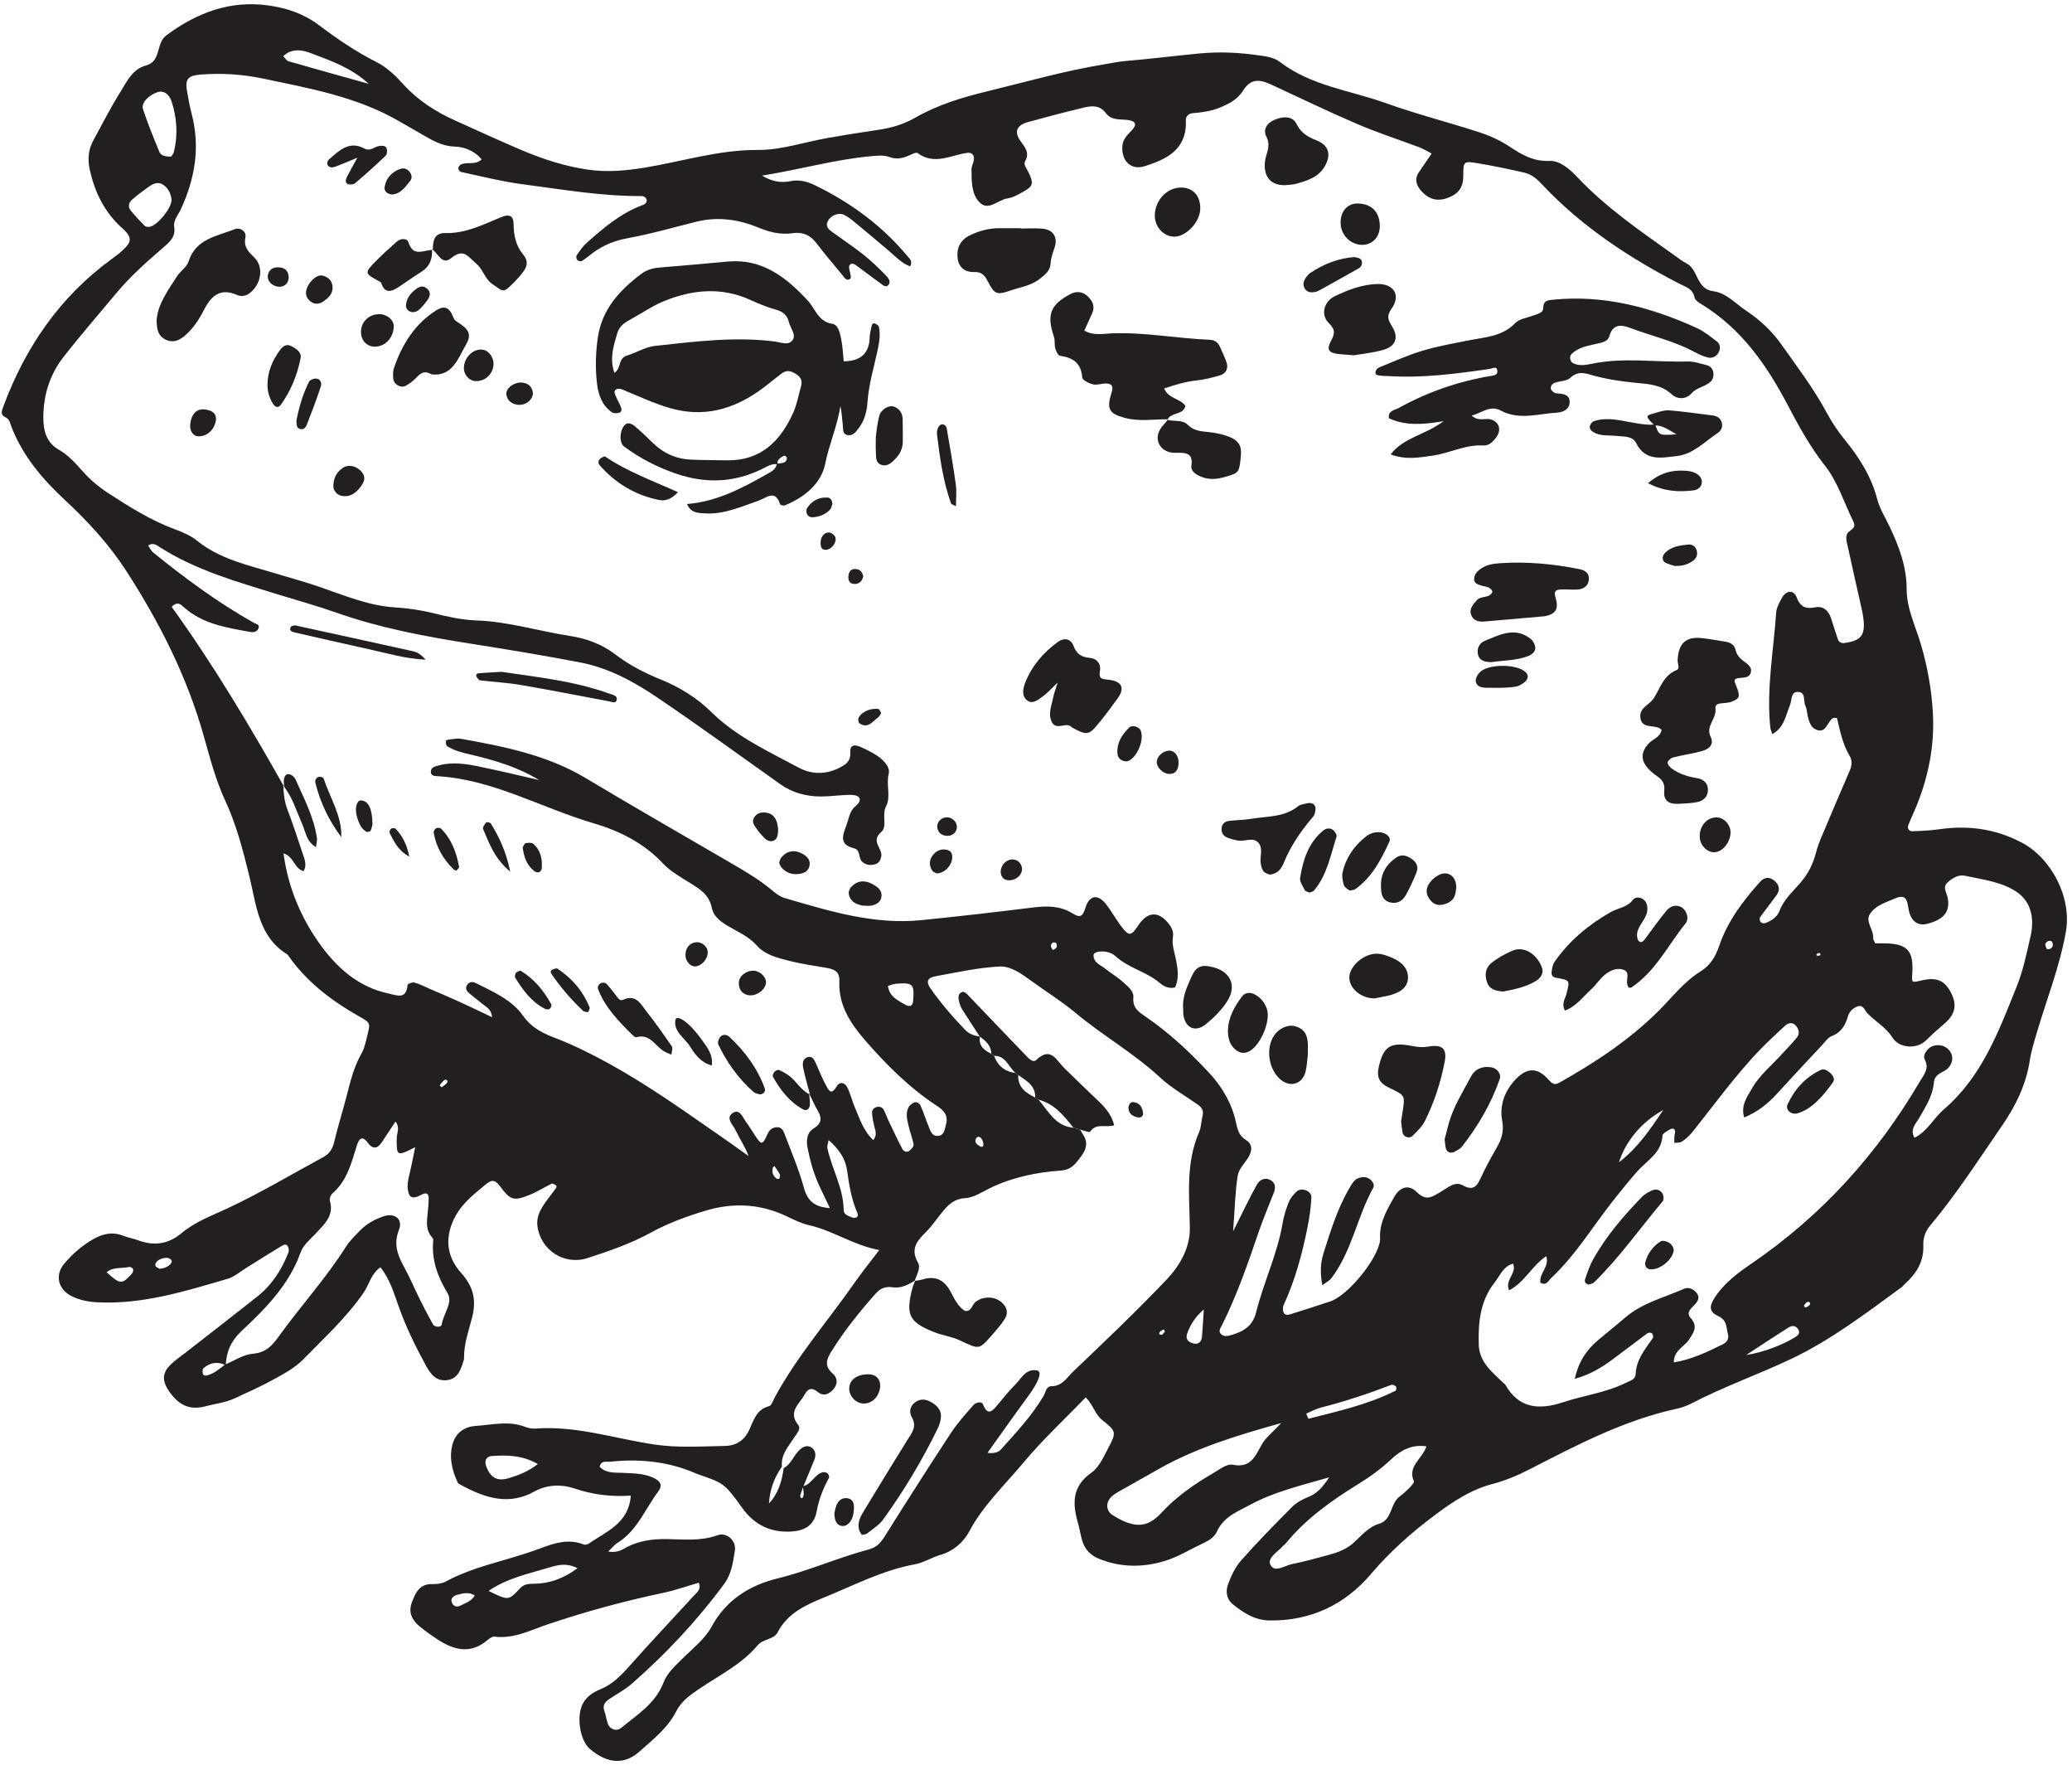 <?xml version="1.0" encoding="UTF-8"?><svg xmlns="http://www.w3.org/2000/svg" xmlns:xlink="http://www.w3.org/1999/xlink" height="502.4" preserveAspectRatio="xMidYMid meet" version="1.0" viewBox="-0.5 -1.2 589.9 502.4" width="589.9" zoomAndPan="magnify"><g fill="#231f20" id="change1_1"><path d="M 517.617 270.066 C 517.406 270.094 517.145 270.047 516.988 270.156 C 516.395 270.566 516.488 270.84 517.223 270.836 C 517.418 270.836 517.664 270.723 517.785 270.578 C 517.848 270.508 517.68 270.242 517.617 270.066 Z M 513.039 370.43 C 513.207 370.613 513.465 370.98 513.531 370.949 C 513.969 370.742 514.535 370.539 514.738 370.16 C 515.031 369.621 514.613 369.176 514.02 369.402 C 513.621 369.559 513.359 370.074 513.039 370.43 Z M 299.23 269.203 C 299.605 268.961 300.156 268.793 300.312 268.449 C 300.465 268.105 300.367 267.328 300.121 267.188 C 299.336 266.734 298.789 267.254 298.691 268.02 C 298.648 268.387 299.035 268.805 299.23 269.203 Z M 124.68 307.688 C 124.934 307.965 125.203 308.289 125.219 308.277 C 125.781 307.852 126.449 307.48 126.812 306.914 C 127.102 306.469 126.57 305.895 126.133 306.152 C 125.547 306.496 125.148 307.168 124.68 307.688 Z M 581.766 267.668 C 581.945 268.098 582.066 268.859 582.328 268.914 C 583.113 269.078 583.82 268.648 583.953 267.816 C 584.012 267.438 583.691 266.684 583.426 266.625 C 582.664 266.461 582.008 266.809 581.766 267.668 Z M 331.133 377.801 C 331.039 377.586 330.949 377.371 330.859 377.156 C 330.488 377.367 330.023 377.504 329.773 377.812 C 329.34 378.352 329.578 378.816 330.238 378.695 C 330.578 378.637 330.84 378.117 331.133 377.801 Z M 278.266 324.918 C 278.773 325.363 279.418 325.316 279.473 324.703 C 279.527 324.066 279.254 323.254 278.836 322.762 C 278.289 322.129 277.508 322.238 277.25 323.148 C 277.016 323.98 277.602 324.512 278.266 324.918 Z M 220.723 334.34 C 220.969 334.34 221.34 334.383 221.352 334.336 C 221.461 333.922 221.684 333.398 221.523 333.082 C 221.102 332.23 220.504 331.465 219.977 330.664 C 219.812 330.848 219.547 331.012 219.504 331.219 C 219.227 332.535 219.578 333.625 220.723 334.34 Z M 44.945 359.93 C 46.848 359.824 48.742 358.516 48.324 357.539 C 48.172 357.184 47.559 356.836 47.141 356.816 C 45.168 356.738 43.371 358 43.793 359.113 C 43.934 359.48 44.547 359.664 44.945 359.93 Z M 134.672 452.906 C 133.027 451.844 131.301 452.27 129.664 452.715 C 128.734 452.969 127.703 453.652 128.121 454.863 C 128.473 455.883 129.449 456.352 130.5 455.824 C 132.012 455.062 133.73 454.555 134.672 452.906 Z M 29.844 360.91 C 33.703 364.391 34.184 364.438 36.941 361.438 C 37.25 361.102 37.527 360.492 37.43 360.105 C 37.348 359.777 36.637 359.312 36.32 359.391 C 34.172 359.91 31.746 359.309 29.844 360.91 Z M 252.297 279.426 C 252.703 282.52 255.195 283.582 257.359 284.824 C 258.203 285.309 259.34 285.387 259.469 283.738 C 259.855 278.855 259.48 278.422 254.566 278.797 C 253.828 278.852 253.109 279.191 252.297 279.426 Z M 342.227 371.504 C 339.727 373.684 338.59 375.641 337.711 377.754 C 337.316 378.691 337.02 379.777 337.914 380.539 C 338.438 380.98 339.277 381.273 339.965 381.254 C 341.176 381.219 341.617 380.215 341.711 379.16 C 341.91 376.895 342.02 374.621 342.227 371.504 Z M 496.652 384.453 C 501.383 383.781 507.023 381.59 510.492 379.445 C 511.449 378.855 512.156 378.227 511.383 377.051 C 510.633 375.91 509.527 376.117 508.648 376.668 C 504.949 378.992 501.312 381.414 496.652 384.453 Z M 473.027 314.746 C 466.867 318.098 462.301 323.641 460.426 329.602 C 465.785 325.488 469.359 320.195 473.027 314.746 Z M 371.387 401.148 C 371.59 401.637 371.793 402.129 371.996 402.617 C 380.434 400.453 388.953 398.59 396.852 394.602 C 397.047 394.504 397.121 393.602 396.926 393.41 C 396.609 393.105 395.926 392.84 395.562 392.977 C 389.035 395.488 382.414 397.688 375.629 399.406 C 374.16 399.777 372.797 400.559 371.387 401.148 Z M 235.406 323.285 C 235.188 324.539 234.945 325.066 235.039 325.52 C 236.305 331.516 239.66 336.953 239.695 343.297 C 239.703 344.441 240.93 344.84 241.855 345.238 C 242.254 345.414 242.812 345.473 243.215 345.336 C 243.805 345.129 243.848 344.602 243.59 344.02 C 241.914 340.215 241.258 336.152 240.691 332.082 C 240.211 328.586 238.406 325.926 235.406 323.285 Z M 152.637 415.5 C 148.172 412.965 143.828 412.906 139.473 413.223 C 137.934 413.336 137.359 414.605 137.883 416.035 C 139.121 419.43 141.066 420.523 144.418 419.496 C 147.086 418.68 149.742 417.723 152.637 415.5 Z M 104.453 22.648 C 99.609 18.145 93.773 16.121 88.031 13.941 C 86.129 13.223 84.039 12.738 81.988 13.547 C 81.316 13.809 80.754 14.332 80.141 14.738 C 80.633 15.25 81.039 16.062 81.633 16.234 C 89.223 18.426 96.84 20.523 104.453 22.648 Z M 163.926 445.141 C 160.68 443.523 158.125 444.27 155.766 444.98 C 149.988 446.723 143.961 447.941 138.594 451.613 C 144.078 454.289 144.25 454.445 147.379 451.055 C 148.668 449.652 149.848 449.578 151.41 449.57 C 155.887 449.555 159.852 448.137 163.926 445.141 Z M 48.34 55.809 C 48.246 54.102 47.512 52.441 45.977 51.391 C 44.52 50.391 43.027 51.082 41.738 52.035 C 40.098 53.246 38.41 54.422 36.918 55.797 C 36.176 56.48 35.906 57.711 36.621 58.605 C 37.891 60.188 39.297 61.668 40.73 63.105 C 41.012 63.387 41.703 63.43 42.16 63.34 C 44.32 62.922 48.184 58.27 48.34 55.809 Z M 48.215 43.375 C 48.281 43.262 48.855 42.672 49.023 41.984 C 50.199 37.152 49.859 32.34 48.352 27.648 C 47.637 25.414 45.898 24.488 44.328 25.035 C 41.719 25.941 39.629 28.109 40.219 29.895 C 41.57 34.004 43.219 38.02 44.871 42.02 C 45.262 42.973 46.301 43.414 48.215 43.375 Z M 364.27 403.836 C 351.578 407.371 340.031 410.902 329.395 416.914 C 325.566 419.074 321.73 421.219 317.914 423.395 C 317.242 423.773 316.582 424.207 316.016 424.723 C 314.262 426.312 314.293 428.797 316.27 430.035 C 321.953 433.59 325.883 434.039 330.098 429.438 C 334.277 424.879 339.445 421.266 344.84 418.129 C 346.613 417.098 348.77 415.363 350.395 415.691 C 355.602 416.746 356.84 413.273 358.75 409.902 C 359.855 407.957 361.801 406.488 364.27 403.836 Z M 405.609 410.461 C 401.223 409.809 398.086 411.777 395.527 414.188 C 392.664 416.887 389.531 419.148 386.25 421.164 C 378.512 425.922 371.199 431.133 365.418 438.246 C 365.258 438.445 365 438.559 364.836 438.754 C 363.359 440.473 360.211 442.16 361.18 444.16 C 362.34 446.559 365.246 444.398 367.324 443.98 C 370.863 443.266 374.355 442.297 377.844 441.344 C 380.344 440.664 382.758 439.781 384.766 438.004 C 387.066 435.965 388.98 433.441 392.152 432.492 C 395.91 431.367 395.238 426.773 397.957 424.758 C 398.984 423.996 399.938 423.117 400.836 422.199 C 401.352 421.672 402.191 420.738 402.027 420.375 C 400.129 416.156 404.438 414.055 405.609 410.461 Z M 496.066 316.867 C 495.059 313.359 496.895 311.051 498.27 308.621 C 500.477 304.715 504.016 301.961 506.941 298.676 C 508.324 297.133 509.84 295.691 511.102 294.059 C 512.016 292.871 511.582 291.488 510.598 290.539 C 509.781 289.75 508.664 289.898 507.801 290.668 C 506.441 291.875 505.141 293.148 503.812 294.391 C 495.996 301.703 489.758 310.363 483.145 318.699 C 481.688 320.539 480.344 322.477 478.324 323.73 C 477.754 324.086 476.906 323.992 476.188 324.105 C 476.195 323.402 476.141 322.688 476.234 321.992 C 476.332 321.262 476.711 320.305 475.848 320.059 C 475.309 319.906 474.5 320.516 473.883 320.895 C 473.453 321.156 472.84 321.594 472.816 321.98 C 472.57 326.992 468.328 329.129 465.531 332.312 C 463.48 334.648 461.531 337.078 459.578 339.496 C 453.391 347.16 448.371 355.762 441.117 362.566 C 440.336 363.305 439.754 364.871 438.055 363.883 C 437.602 361.195 440.715 359.379 439.719 356.332 C 435.645 359.031 433.555 363.82 429.129 366.07 C 427.855 362.961 431.488 361.184 430.246 358.461 C 427.461 359.246 426.539 361.902 425.004 363.848 C 420.898 369.043 420.309 375.27 420.504 381.574 C 420.652 386.477 424.309 389.32 427.469 392.387 C 427.656 392.57 427.93 392.691 428.051 392.902 C 431.969 399.836 437.855 400.125 444.57 397.898 C 450.465 395.945 456.73 395.191 462.371 392.391 C 463.523 391.82 465.117 391.426 465.164 389.996 C 465.312 385.777 467.863 382.816 470.07 379.633 C 470.266 379.352 470.094 378.566 469.812 378.289 C 469.59 378.062 468.816 378.062 468.52 378.277 C 465.176 380.738 461.895 383.285 458.559 385.754 C 455.504 388.012 452.301 389.996 447.84 391.25 C 448.938 386.215 451.27 382.965 454.461 380.246 C 457.027 378.059 459.691 375.977 462.246 373.773 C 467.105 369.59 473.289 368.141 478.949 365.617 C 480.211 365.055 481.547 365.645 482.445 366.684 C 483.496 367.902 483.008 369.078 482.023 370.102 C 480.957 371.203 479.395 372.316 480.867 373.969 C 483.012 376.367 481.629 378.195 480.297 380.184 C 478.949 382.195 476.031 383.121 476.035 386.578 C 481.133 385.734 485.52 383.617 489.887 381.469 C 491.109 380.863 491.836 379.941 491.414 378.352 C 490.91 376.453 491.211 374.562 488.664 373.375 C 486.09 372.172 486.098 370.645 487.562 368.316 C 490.258 364.035 494.297 361.086 498.34 358.316 C 518.168 344.734 533.871 327.391 546.016 306.727 C 547.176 304.75 548.871 302.992 547.477 300.352 C 546.98 299.414 547.574 298.359 548.305 297.531 C 549.672 295.984 552.277 295.84 553.934 297.234 C 555.68 298.711 555.762 300.992 554.18 302.742 C 552.871 304.188 550.289 304.203 550.07 306.953 C 549.781 310.668 547.738 313.75 545.934 316.93 C 545.012 318.555 543.156 320.188 544.547 322.645 C 548.246 320.812 549.992 317.062 552.922 314.555 C 563.801 305.23 568.566 292.234 573.684 279.523 C 575.512 274.984 576.488 270.082 577.602 265.281 C 578.727 260.41 577.883 255.551 573.715 252.703 C 569.441 249.785 564.023 249.16 558.961 248.066 C 557.07 247.656 555.418 248.699 554.02 249.918 C 552.477 251.27 553.637 252.66 553.961 254.141 C 554.84 258.168 553.004 260.473 548.316 261.707 C 545.52 262.445 543.352 261.148 542.777 257 C 542.363 253.965 541.348 253.504 538.844 254.586 C 536.238 255.715 533.211 256.613 531.77 259.121 C 530.574 261.203 532.98 263.449 532.797 265.809 C 532.762 266.258 533.168 266.738 533.406 267.289 C 534.098 267.289 534.82 267.289 535.543 267.289 C 542.512 267.305 544.359 269.223 543.926 275.984 C 543.762 278.523 543.762 278.523 546.473 277.875 C 550.754 276.855 553.074 277.785 554.898 281.25 C 556.727 284.73 556.254 287.453 553.035 290.188 C 551.262 291.699 549.543 293.227 547.887 294.883 C 545.309 297.461 540.281 297.242 538.328 294.172 C 536.422 291.176 533.461 289.586 531.141 287.195 C 530.32 286.355 530.027 284.602 528.254 285.285 C 526.992 285.77 525.992 286.742 525.629 288.004 C 524.875 290.613 523.715 292.66 520.961 293.715 C 519.852 294.137 519.043 295.414 518.156 296.359 C 513.902 300.91 509.633 305.449 505.438 310.062 C 502.824 312.938 499.898 315.289 496.066 316.867 Z M 230.094 310.309 C 229.441 307.801 228.703 305.312 228.176 302.781 C 227.91 301.508 228.016 300.004 229.621 299.637 C 230.785 299.371 231.32 300.398 231.758 301.402 C 232.797 303.785 233.789 306.207 235.066 308.461 C 236.035 310.168 236.832 309.484 237.688 308.027 C 238.582 306.5 240.023 306.934 240.695 308.25 C 241.629 310.086 242.078 312.156 242.902 314.059 C 244.301 317.285 245.344 320.754 248.148 323.293 C 249.309 321.812 248.699 320.598 248.398 319.352 C 248.102 318.105 247.855 316.828 247.773 315.555 C 247.723 314.758 248.234 314.102 249.09 313.887 C 249.922 313.68 250.672 313.93 251.074 314.656 C 251.578 315.551 251.887 316.551 252.328 317.48 C 253.664 320.281 254.973 323.098 256.414 325.844 C 256.746 326.469 257.633 326.965 258.387 326.332 C 258.934 325.875 259.703 325.086 259.613 324.574 C 259.312 322.805 258.578 321.113 258.191 319.352 C 257.805 317.594 257.242 315.754 258.137 314.012 C 258.445 313.402 259.137 312.844 259.777 312.594 C 260.637 312.262 261.352 312.996 261.645 313.648 C 262.484 315.527 263.094 317.508 263.891 319.406 C 264.375 320.562 264.711 322.105 266.312 322.102 C 268.406 322.102 268.418 320.262 268.832 318.805 C 269.535 316.324 268.176 314.82 266.355 313.633 C 258.457 308.473 251.855 301.875 245.727 294.812 C 241.609 290.07 238.18 284.805 238.469 278.152 C 238.594 275.219 236.969 274.664 234.758 274.273 C 231.184 273.645 227.57 273.145 224.062 272.25 C 220.809 271.418 217.273 270.527 215.043 267.996 C 213.223 265.93 211.078 264.77 208.828 263.531 C 206.07 262.012 202.828 260.367 202.188 257.301 C 201.367 253.363 198.738 251.848 195.867 250.059 C 193.227 248.41 190.391 246.832 188.301 244.605 C 182.762 238.711 175.949 235.312 168.355 233.078 C 153.477 228.699 139.727 220.555 123.785 219.703 C 123.062 219.664 122.203 219.535 122.16 218.535 C 122.125 217.645 122.715 217.176 123.516 216.914 C 128.719 215.211 133.801 216.523 138.867 217.602 C 143.59 218.605 148.281 219.746 152.984 220.824 C 146.801 217.043 140.078 215.117 133.262 213.512 C 130.98 212.973 128.723 212.43 126.754 211.129 C 126.461 210.934 126.461 210.234 126.422 209.762 C 126.41 209.641 126.742 209.383 126.934 209.363 C 128.215 209.23 129.551 208.863 130.777 209.082 C 143.066 211.289 155.27 213.695 166.234 220.258 C 179.812 228.383 193.539 236.266 207.219 244.223 C 211.488 246.707 215.758 249.176 219.547 252.395 C 220.512 253.219 221.645 254.023 222.836 254.375 C 235.555 258.109 248.273 262.055 261.797 260.695 C 272.387 259.629 282.957 258.414 293.52 257.102 C 297.488 256.609 301.273 256.566 304.797 258.742 C 306.66 259.898 307.645 260.062 308.473 257.316 C 309.641 253.445 312.105 253.18 314.496 256.285 C 316.074 258.34 317.309 260.66 318.902 262.695 C 320.977 265.34 321.559 265.207 323.641 262.094 C 326.105 258.402 329.051 258.09 331.785 261.176 C 332.863 262.395 333.703 263.766 333.441 265.379 C 333.055 267.805 333.934 269.965 334.363 272.242 C 334.836 274.754 335.184 277.367 334.055 279.836 C 332.301 280.297 330.793 279.527 329.672 278.566 C 325.887 275.324 320.785 274.367 317.066 270.926 C 315.059 269.07 310.863 269.348 310.836 270.652 C 310.789 272.863 312.895 273.465 314.246 274.566 C 315.848 275.875 317.68 276.914 319.199 278.305 C 320.52 279.504 322.336 280.824 322.168 282.695 C 321.906 285.617 323.586 286.742 325.594 288.117 C 332.258 292.68 338.148 298.145 343.648 304.051 C 347.449 308.129 350.207 312.832 351.371 318.219 C 351.848 320.402 352.223 322.031 354.23 323.27 C 356.074 324.406 356.047 326.273 354.996 328.062 C 353.949 329.844 352.188 331.484 351.883 333.371 C 351.141 338.027 351.055 342.789 350.57 349.266 C 353.355 343.734 355.219 339.762 357.355 335.941 C 358.129 334.562 359.703 333.75 361.359 334.777 C 362.645 335.574 362.684 336.902 362.18 338.219 C 360.777 341.848 359.223 345.418 357.965 349.094 C 354.855 358.18 351.75 367.258 347.445 375.871 C 347.031 376.703 346.172 377.711 347.227 378.609 C 348.09 379.348 349.168 379.043 350.18 378.746 C 353.562 377.746 356.148 376.223 357.125 372.297 C 359.246 363.746 363.184 355.723 364.656 346.953 C 365 344.918 365.629 342.895 366.406 340.98 C 366.871 339.832 367.758 338.77 368.684 337.914 C 370.043 336.652 372.93 337.762 372.852 339.578 C 372.727 342.41 372.312 345.254 371.762 348.035 C 370.246 355.684 368.215 363.18 364.93 370.297 C 364.652 370.895 364.695 371.859 364.992 372.457 C 365.398 373.289 366.367 373.023 367.09 372.801 C 370.809 371.637 374.516 370.441 378.215 369.215 C 383.277 367.535 391.746 357.16 392.402 351.859 C 392.469 351.348 392.375 350.82 392.391 350.301 C 392.504 346.23 394.543 342.836 396.441 339.465 C 398.055 336.609 400.598 335.801 402.863 338.09 C 405.527 340.785 407.242 339.43 409.512 338.129 C 411.492 336.992 413.621 334.887 415.91 336.152 C 418.961 337.84 419.949 336.461 421.074 334.055 C 422.391 331.238 423.848 328.48 425.414 325.801 C 426.883 323.289 427.781 321.004 427.176 317.801 C 426.324 313.297 427.98 309.027 431.281 305.719 C 434.422 302.578 437.34 302.676 440.391 306.117 C 441.445 307.309 442.059 307.73 443.477 306.934 C 453.688 301.195 463.391 294.812 471.754 286.469 C 475.598 282.637 478.934 278.211 483.645 275.289 C 486.426 273.566 487.902 271.109 488.977 267.965 C 491.348 261.008 495.73 255.18 500.625 249.766 C 501.812 248.449 503.277 248.254 504.738 249.527 C 506.145 250.754 506.312 252.16 505.246 253.637 C 503.73 255.742 502.098 257.77 500.598 259.887 C 500.391 260.18 500.488 260.949 500.742 261.238 C 500.992 261.52 501.688 261.664 502.07 261.527 C 503.844 260.898 505.492 259.766 506.121 258.086 C 507.34 254.828 509.891 252.594 512.004 250.145 C 514.309 247.48 515.703 244.691 516.551 241.359 C 517.184 238.871 518.312 236.5 519.312 234.113 C 521.516 228.852 523.746 223.602 526.027 218.375 C 526.688 216.863 526.973 215.441 526.086 213.941 C 524.109 210.594 523.34 206.789 522.484 203.152 C 521.824 203.152 521.527 203.059 521.355 203.168 C 519.727 204.203 519.438 207.469 516.805 206.566 C 514.699 205.848 514.316 203.441 513.934 201.371 C 513.84 200.863 513.816 200.297 513.57 199.863 C 512.773 198.453 513.828 195.645 511.191 195.746 C 509.309 195.816 509.672 198.117 509.105 199.48 C 507.895 202.41 507.477 205.895 504.066 207.75 C 503.777 206.797 503.555 206.328 503.504 205.84 C 502.379 194.879 504.43 184.07 505.172 173.199 C 505.273 171.734 506.109 170.246 506.855 168.906 C 508.004 166.84 510.152 166.625 510.965 168.734 C 512.039 171.531 513.504 172.195 516.258 171.66 C 518.68 171.191 520.133 172.668 520.852 174.914 C 521.48 176.891 522.094 178.871 522.773 180.832 C 523.062 181.664 523.852 181.914 524.633 181.809 C 529.285 181.172 530.543 179.641 530.043 175.109 C 529.871 173.566 529.504 172.043 529.168 170.52 C 527.984 165.203 526.742 159.895 525.609 154.566 C 525.289 153.074 524.609 151.184 525.898 150.129 C 526.992 149.234 527.941 148.828 527.164 147.262 C 524.52 141.918 522.699 135.941 519.09 131.367 C 514.84 125.977 511.645 120.148 508.52 114.191 C 502.535 102.797 495.371 92.441 484.129 85.523 C 483.277 85 482.098 84.277 481.941 83.48 C 481.461 80.957 479.488 80.523 477.652 79.574 C 463.281 72.145 449.887 63.328 438.699 51.473 C 437.254 49.941 435.711 48.449 433.645 47.977 C 429.105 46.93 424.539 45.973 419.941 45.219 C 416.238 44.609 416.074 44.766 416.098 48.902 C 416.117 51.922 414.859 53.812 412.16 54.941 C 409.156 56.199 406.617 55.781 404.352 53.379 C 402.832 51.766 402.02 49.922 403.492 47.781 C 404.656 46.086 405.805 44.383 407.09 42.492 C 405.805 41.84 404.699 41.145 403.504 40.691 C 397.699 38.504 391.77 36.617 386.078 34.172 C 377.754 30.602 369.59 26.656 361.367 22.848 C 357.738 21.16 355.441 21.379 353.422 24.566 C 351.73 27.234 349.363 28.359 346.68 29.465 C 344.211 30.477 341.676 30.781 339.086 31.016 C 337.887 31.125 337.059 31.93 337.109 33.016 C 337.484 41.32 331.707 44.145 325.273 46.129 C 321.473 47.297 318.812 44.625 319.027 40.535 C 319.137 38.504 320.32 37.328 321.629 35.996 C 323.262 34.336 322.891 33.305 320.809 32.984 C 318.547 32.637 315.945 33.199 314.344 31.012 C 312.613 28.645 310.309 28.883 308.016 29.434 C 302.727 30.703 297.457 32.078 292.211 33.531 C 288.914 34.449 288.113 36.312 290.113 39.051 C 291.434 40.852 292.629 42.324 291.402 44.602 C 290.828 45.664 291.582 46.41 292.059 47.348 C 293.938 51.031 293.727 51.781 290.645 53.469 C 289.285 54.215 287.844 55.059 286.355 55.266 C 283.656 55.648 280.926 58.965 278.406 56.434 C 276.059 54.07 276.102 50.363 276.09 47.047 C 276.09 46.055 276.723 45.07 276.797 44.066 C 276.883 42.828 276.047 42.141 274.852 42.309 C 270.168 42.965 265.535 45.902 260.754 42.363 C 260.27 42.004 258.836 42.84 257.883 43.223 C 256.156 43.918 254.602 44.199 252.656 43.469 C 251.066 42.867 249.074 43.121 247.285 43.281 C 237.086 44.211 227.258 47.062 216.441 48.785 C 219.586 50.645 222.031 50.863 224.648 50.344 C 227.031 49.867 229.305 50.457 231.453 51.496 C 241.641 56.434 250.59 62.988 257.863 71.715 C 258.422 72.387 259.441 73.082 258.598 74.621 C 256.164 73.691 254.438 71.797 252.523 70.164 C 249.16 67.297 245.77 64.465 242.359 61.652 C 241.562 60.996 240.691 60.395 239.77 59.941 C 238.262 59.195 236.031 60.078 235.172 61.738 C 234.387 63.262 235.434 64.113 236.512 64.891 C 239.461 67.02 242.492 69.035 245.336 71.293 C 247.562 73.062 249.621 75.062 251.621 77.09 C 252.27 77.746 253.207 78.852 252.547 79.758 C 251.684 80.949 250.691 79.785 249.938 79.254 C 247.609 77.605 245.363 75.84 243.047 74.176 C 242.707 73.93 242.012 73.758 241.727 73.938 C 240.953 74.434 241.27 75.242 241.422 75.988 C 241.562 76.699 241.926 77.836 241.625 78.078 C 240.461 79.012 239.863 77.723 239.297 77.047 C 236.785 74.07 234.293 71.07 231.914 67.984 C 230.156 65.711 228.055 64.746 225.152 65.168 C 221.754 65.664 218.637 64.902 215.363 63.551 C 209.824 61.262 203.898 60.395 197.875 61.879 C 191.324 63.492 184.828 65.391 178.203 66.598 C 174.48 67.273 171.27 68.578 168.301 70.762 C 167.262 71.527 166.281 72.391 165.188 73.07 C 164.891 73.258 164.117 73.09 163.859 72.812 C 163.594 72.531 163.473 71.754 163.676 71.461 C 164.559 70.203 165.438 68.887 166.574 67.883 C 171.434 63.582 176.371 59.371 182.617 57.105 C 183.312 56.855 183.941 56.121 183.438 55.254 C 183.234 54.906 182.621 54.598 182.195 54.602 C 170.75 54.672 159.496 52.707 148.211 51.23 C 142.312 50.461 136.508 48.961 130.672 47.723 C 130.355 47.656 129.949 46.965 129.98 46.598 C 130.016 46.219 130.465 45.715 130.852 45.555 C 132.629 44.82 134.875 45.859 136.617 44.168 C 134.547 41.625 131.516 40.594 128.977 40.52 C 124.98 40.402 122.117 38.441 118.992 36.664 C 116.965 35.512 114.941 34.348 112.922 33.184 C 101.008 26.328 87.688 23.961 74.504 21.188 C 68.625 19.949 62.66 19.547 56.672 20.02 C 52.859 20.324 52.133 21.355 52.785 24.988 C 53.156 27.035 53.508 29.09 54.039 31.094 C 56.555 40.598 55.035 49.613 50.977 58.379 C 50.223 60.004 48.805 61.508 49.094 63.402 C 49.527 66.23 47.805 67.684 46.004 69.238 C 41.277 73.312 36.602 77.445 32.594 82.262 C 27.609 88.254 22.488 94.137 17.68 100.262 C 13.734 105.289 11.859 111.074 11.836 117.609 C 11.824 121.652 12.836 124.852 16.309 126.84 C 19.105 128.445 21.074 130.758 23.168 133.082 C 25.238 135.375 27.586 137.379 30.25 139.113 C 36.363 143.094 42.496 146.938 49.383 149.484 C 51.559 150.289 53.82 151.25 55.594 152.688 C 62.059 157.938 70.004 159.605 77.621 161.914 C 81.828 163.191 86.074 164.34 90.254 165.766 C 97.359 168.195 104.336 171.207 111.969 171.684 C 115.609 171.906 119.164 172.41 122.723 173.289 C 126.746 174.285 130.883 175.238 134.996 175.383 C 144.172 175.699 152.895 178.426 161.855 179.82 C 166.527 180.547 170.836 182.133 174.688 185.07 C 178.613 188.07 183.012 190.336 187.613 192.199 C 192.965 194.371 197.895 197.406 201.973 201.426 C 209.164 208.512 218.18 212.605 226.844 217.262 C 230.934 219.461 235.328 219.266 239.461 216.789 C 240.91 215.922 241.68 214.887 241.57 213.023 C 241.43 210.57 243.051 210.699 244.676 211.469 C 246.309 212.238 247.977 213 249.438 214.035 C 251.156 215.25 252.988 217.141 252.508 219.102 C 251.734 222.223 253.199 225.574 251.77 228.266 C 250.422 230.793 252.289 233.984 250.352 235.652 C 247.27 238.316 250.887 240.309 250.391 242.594 C 250.148 243.715 249.715 244.504 248.578 244.812 C 247.246 245.172 246.016 245.008 244.961 244.062 C 243.805 243.027 244.535 240.707 242.715 240.266 C 238.359 239.215 239.359 236.637 240.465 233.711 C 241.191 231.789 241.328 229.652 243.094 228.223 C 243.902 227.566 244.77 226.508 243.949 225.656 C 243.375 225.055 242.02 225.016 241.023 225.043 C 238.434 225.113 235.844 225.492 233.254 225.496 C 229.016 225.508 225.07 224.438 221.547 221.93 C 209.91 213.664 198.371 205.254 186.547 197.266 C 179.879 192.758 172.707 188.879 164.676 187.344 C 154.223 185.34 143.715 183.617 133.199 181.953 C 120.383 179.926 107.672 177.539 95.379 173.215 C 89.758 171.234 84 169.645 78.301 167.887 C 66.898 164.371 55.402 161.121 45.168 154.652 C 44.27 154.086 43.137 153.035 41.676 154.086 C 42.172 154.789 42.5 155.555 43.07 156.02 C 52.148 163.391 61.555 170.301 71.754 176.066 C 72.359 176.41 73.383 176.469 73.16 177.402 C 72.867 178.633 71.699 178.844 70.664 178.656 C 64.027 177.441 57.316 176.438 51.949 171.715 C 51.145 171.008 50.07 169.715 48.387 171.535 C 60.133 187.852 70.48 205.137 80.371 222.699 L 80.152 222.418 C 80.246 224.758 80.492 227.035 81.352 229.281 C 82.93 233.402 84.297 237.602 85.688 241.789 C 86.219 243.383 86.945 245.027 85.93 246.746 C 83.25 246.055 83.195 242.586 80.219 241.699 C 81.535 251.488 85.172 259.887 90.383 267.25 C 95.172 274.016 101.371 279.715 110.109 281.582 C 112.742 282.145 115.172 283.309 115.539 279.121 C 115.566 278.82 116.93 278.293 117.508 278.457 C 118.992 278.875 120.387 279.617 121.812 280.234 C 124.676 281.477 127.551 282.68 130.387 283.973 C 133.359 285.32 136.293 286.754 139.609 288.324 C 139.367 286.078 138.121 285.555 137.184 284.785 C 135.777 283.637 134.312 282.559 132.941 281.367 C 132.348 280.855 131.957 280.07 132.402 279.281 C 133 278.215 133.934 278.086 135.008 278.621 C 139.906 281.074 145.238 283.402 148.359 287.832 C 151.043 291.637 154.492 293.066 158.332 294.539 C 160.508 295.375 162.645 296.324 164.746 297.328 C 175.555 302.492 185.562 308.969 195.395 315.77 C 201.121 319.73 206.848 323.684 212.621 327.836 C 211.637 325.16 210.062 322.902 208.898 320.449 C 208.195 318.977 206.055 317.055 207.984 315.668 C 210.105 314.148 210.914 316.832 211.914 318.164 C 213 319.613 213.898 321.199 214.934 322.691 C 216.258 324.602 216.688 324.562 217.883 321.852 C 218.48 320.504 219.211 319.703 220.66 319.629 C 221.957 319.562 222.496 320.555 222.852 321.496 C 224.77 326.594 226.938 331.625 228.371 336.855 C 229.434 340.73 231.504 342.355 235.766 342.645 C 234.664 340.328 233.801 338.516 232.938 336.703 C 231.254 333.164 230.188 329.434 229.43 325.602 C 229 323.41 229.203 321.176 231.129 319.988 C 233.535 318.504 233.527 316.988 232.277 314.855 C 231.367 313.305 230.656 311.637 229.855 310.023 Z M 63.773 387.383 C 61.461 386.207 59.332 386.598 57.426 388.23 C 57.152 388.469 57.141 389.164 57.207 389.617 C 57.301 390.246 57.766 390.426 58.363 390.289 C 60.438 389.809 61.949 388.398 63.578 387.18 C 66.215 386.098 68.797 384.309 71.5 384.102 C 75.184 383.816 77.016 381.762 78.863 379.191 C 85.07 370.555 92.281 362.672 97.988 353.652 C 99.082 351.922 100.629 350.453 102.074 348.973 C 103.914 347.086 106.219 345.832 108.68 344.996 C 111.887 343.91 114.277 345.812 113.094 348.801 C 111.562 352.668 112.547 355.762 114.367 359.066 C 116.117 362.238 117.52 365.602 119.133 368.852 C 120.289 371.172 121.5 373.465 122.766 375.727 C 123.273 376.637 125.141 376.648 125.266 375.793 C 125.699 372.746 128.547 369.555 126.934 366.883 C 124.031 362.074 122.289 357.297 122.852 351.695 C 122.891 351.293 122.344 350.82 122.047 350.398 C 120.922 348.789 120.988 346.98 121.148 345.148 C 121.305 343.344 121.582 341.531 121.543 339.73 C 121.512 338.406 120.73 338.168 119.496 338.84 C 117.039 340.172 116.027 339.758 115.656 337.648 C 115.375 336.047 115.703 334.578 116.066 333.055 C 116.664 330.57 117.133 328.055 117.707 325.32 C 112.461 327.957 112.414 327.914 112.445 322.777 C 112.457 321.293 113.465 319.762 112.094 318.023 C 110.777 320.016 109.52 321.906 108.277 323.809 C 106.953 325.84 105.637 325.992 104.121 323.953 C 102.418 321.66 101.543 323.379 101.09 324.848 C 99.555 329.793 98.328 334.844 94.164 338.465 C 93.664 338.898 93.23 339.949 93.402 340.523 C 94.707 344.844 91.754 347.332 89.348 349.926 C 87.754 351.645 85.844 353.117 85.039 355.367 C 81.781 364.504 75.133 371.207 68.352 377.562 C 65.211 380.508 63.957 383.484 63.773 387.383 Z M 289.391 304.793 C 289.223 308.266 291.562 309.848 294.215 311.191 C 294.535 311.395 294.855 311.594 295.18 311.789 C 297.98 315.09 300.02 319.332 305.105 319.789 C 305.742 319.961 306.379 320.133 307.012 320.301 C 307.27 320.746 307.504 321.211 307.789 321.633 C 309.328 323.902 308.852 325.871 307.246 327.973 C 305.695 330 304.676 331.734 301.391 331.977 C 294.539 332.488 287.723 333.867 281.406 336.938 C 279.098 338.062 276.73 339.684 274.32 339.816 C 271.27 339.984 269.621 341.559 267.965 343.539 C 266.309 345.516 264.891 347.715 263.066 349.516 C 260.516 352.035 258.637 354.34 260.859 358.191 C 261.734 359.699 260.445 361.672 259.898 363.387 L 260.105 363.188 C 258.121 364.484 255.984 365.555 253.578 365.188 C 251.531 364.875 250.117 365.52 248.809 366.98 C 244.145 372.207 239.789 377.656 236.094 383.621 C 234.746 385.793 234.195 387.676 236.551 389.719 C 238.074 391.035 238.074 392.926 236.508 394.512 C 235.262 395.777 233.746 396.188 232.363 395.02 C 230.738 393.641 229.516 393.965 228.652 395.609 C 227.23 398.324 223.633 400.551 226.777 404.414 C 227.617 405.445 226.363 406.781 225.664 407.867 C 224.008 410.457 221.754 412.801 222.109 416.246 C 219.891 419.387 218.652 422.863 218.43 426.707 C 221.109 423.875 222.094 420.363 222.621 416.664 C 224.781 415.527 225.426 413.07 227.098 411.5 C 228.121 410.539 229.328 410 230.531 410.797 C 231.711 411.582 231.863 412.961 231.359 414.246 C 230.336 416.852 229.223 419.422 228.148 422.008 C 227.902 422.715 227.652 423.418 227.414 424.125 C 227.203 424.738 227.371 425.234 227.867 425.191 C 228.059 425.172 228.316 424.469 228.316 424.078 C 228.32 423.328 228.164 422.574 228.074 421.824 C 230.531 421.312 231.352 418.492 233.688 417.852 C 234.109 417.734 234.762 417.863 235.082 418.141 C 235.387 418.402 235.66 419.148 235.504 419.438 C 233.875 422.418 232.617 425.559 232.027 428.879 C 231.297 433.012 228.5 434.48 224.871 434.703 C 219.035 435.066 214.391 432.938 210.844 428.023 C 205.664 420.848 205.516 420.953 198.289 418.43 C 198.043 418.344 197.801 418.254 197.562 418.148 C 189.758 414.742 181.582 413.957 173.203 414.832 C 172.168 414.938 170.562 414.387 170.238 416.312 C 172.16 418.23 174.574 417.887 176.859 418.008 C 179.707 418.16 182.562 418.121 185.273 419.293 C 187.562 420.281 188.27 421.488 186.832 423.414 C 183.148 428.344 180.902 434.414 175.359 437.891 C 174.34 438.531 173.559 439.551 172.668 440.398 C 174.434 440.707 175.891 440.34 177.133 439.605 C 180.863 437.41 184.941 436.812 189.141 436.852 C 194.047 436.902 198.906 437.531 203.77 435.766 C 206.438 434.797 209.168 437.332 208.723 440.098 C 208.191 443.371 207.816 446.707 205.684 449.602 C 197.945 460.094 189.098 469.543 179.293 478.098 C 177.352 479.793 174.984 480.988 172.848 482.465 C 171.734 483.238 170.992 484.188 171.547 485.723 C 171.984 486.934 172.121 488.254 172.582 489.453 C 173.199 491.07 175.043 491.672 176.363 490.582 C 180.934 486.812 186.125 483.664 188.414 477.672 C 189.438 474.988 191.648 473.023 193.688 470.988 C 196.617 468.062 200.137 465.379 202.047 461.852 C 206.262 454.078 213.035 449.973 220.953 448.035 C 229.801 445.875 238.066 442.133 246.809 439.82 C 249.078 439.223 250.215 437.945 251.375 436.094 C 257.574 426.207 263.855 416.367 270.262 406.613 C 272.102 403.809 274.398 401.297 276.605 398.754 C 277.305 397.945 278.973 397.57 279.34 398.484 C 280.684 401.844 281.938 400.543 283.449 398.734 C 285.109 396.742 286.73 394.695 288.559 392.867 C 290.312 391.117 291.543 388.285 294.719 388.848 C 296.293 389.129 295.301 391.977 292.301 396.066 C 288.359 401.441 284.52 406.891 280.641 412.305 C 282.387 412.555 283.699 412.199 284.461 411.355 C 288.801 406.531 293.254 401.785 296.59 396.156 C 297.219 395.094 297.305 393.348 298.883 393.34 C 301.988 393.32 303.348 390.766 305.113 389.086 C 314.121 380.52 323.129 371.934 331.691 362.934 C 335.414 359.02 338.32 353.926 338.246 348.352 C 338.129 339.094 337.023 329.848 340.902 320.984 C 341.508 319.594 341.465 317.934 341.863 316.438 C 342.266 314.934 341.656 313.996 340.496 313.18 C 336.887 310.648 332.973 308.438 329.766 305.465 C 322.312 298.547 313.441 293.547 305.676 287.062 C 301.703 283.75 297.266 280.996 293.07 277.949 C 290.332 275.965 287.25 273.73 284.094 273.891 C 277.922 274.211 271.789 275.574 265.68 276.703 C 263.52 277.105 263.145 278.301 264.324 279.988 C 267.309 284.254 270.676 288.203 274.297 291.941 C 275.465 293.152 276.887 293.582 278.438 293.828 L 278.477 293.879 C 278.082 296.488 279.684 297.758 281.738 298.719 C 281.992 298.914 282.242 299.113 282.496 299.309 C 283.578 302.129 285.547 303.836 288.602 304.18 C 288.867 304.383 289.129 304.586 289.391 304.793 Z M 377.914 419.289 C 369.391 421.723 362.125 423.469 355.492 427.055 C 351.871 429.008 347.879 430.484 345.984 434.668 C 345.074 436.684 343.062 437.559 341.184 438.457 C 337.906 440.031 334.734 441.957 331.297 443.027 C 324.98 444.996 318.543 444.996 312.301 442.43 C 310.043 441.5 308.391 439.836 307.66 437.465 C 307.129 435.742 306.879 433.938 306.379 432.203 C 304.781 426.664 304.73 421.816 310.238 417.949 C 312.414 416.422 313.695 413.441 315.027 410.934 C 317.375 406.516 317.363 406.191 313.352 403.016 C 311.211 401.324 310.746 398.645 308.605 396.535 C 302.621 402.734 296.32 408.57 290.863 415.113 C 285.566 421.457 279.461 427.18 275.469 434.637 C 273.773 437.801 270.961 440.285 267.199 441.379 C 264.719 442.105 262.41 443.59 259.898 444.051 C 250.828 445.715 242.723 449.961 234.332 453.387 C 229.105 455.52 223.773 457.828 220.895 463.395 C 219.789 465.531 216.797 465.191 215.188 467.105 C 210.621 472.527 204.246 475.633 198.504 479.531 C 195.914 481.289 193.488 482.984 191.969 485.973 C 189.574 490.672 185.355 493.941 181.512 497.363 C 177.168 501.234 172.305 500.727 167.438 496.59 C 164.531 494.117 163.492 487.039 165.547 483.492 C 166.637 481.609 168.367 480.449 170.328 479.656 C 173.812 478.254 176.293 475.711 178.746 472.945 C 184.77 466.141 191.035 459.547 197.168 452.84 C 197.969 451.969 199.215 451.195 198.445 449.277 C 195.082 450.25 191.727 451.449 188.27 452.176 C 177.09 454.527 166.109 457.527 155.281 461.184 C 150.438 462.82 145.715 465.324 140.27 464.621 C 139.648 464.539 138.828 465.152 138.258 465.633 C 133.434 469.699 128.711 468.465 124.043 465.395 C 122.309 464.254 120.602 463.051 119 461.734 C 116.84 459.957 115.664 457.746 116.758 454.863 C 117.805 452.113 118.953 449.539 122.641 449.664 C 123.891 449.707 125.32 449.531 126.395 448.949 C 134.246 444.688 143.047 443.145 151.355 440.211 C 155.859 438.621 160.547 436.344 165.652 438.391 C 166.059 438.555 166.762 438.406 167.141 438.141 C 172.133 434.664 178.516 432.398 179.086 424.488 C 173.543 424.852 168.312 424.238 163.059 422.453 C 159.512 421.25 155.312 421.27 151.656 423.309 C 144.41 427.352 137.684 425.176 131.062 421.629 C 130.609 421.383 129.984 421.156 129.801 420.754 C 128.16 417.156 127.23 413.402 128.453 409.5 C 129.418 406.422 131.961 404.832 134.926 404.648 C 139.547 404.359 144.219 403.113 148.836 404.859 C 149.793 405.219 150.891 405.48 151.891 405.406 C 163.504 404.531 174.492 408.25 185.754 409.934 C 192.48 410.938 199.238 410.465 205.984 410.34 C 209.145 410.281 211.453 408.672 212.766 405.871 C 214.078 403.07 214.812 399.977 218.457 399.02 C 219.176 398.832 219.602 397.391 220.094 396.488 C 226.445 384.781 235.215 374.754 242.793 363.902 C 244.859 360.941 247.141 358.133 249.828 354.59 C 242.395 353.207 236.676 349.059 229.895 347.531 C 227.645 347.023 225.496 345.949 223.395 344.949 C 216.02 341.434 208.336 341.047 200.676 343.301 C 195.227 344.906 189.77 346.902 184.809 349.625 C 179.047 352.789 172.945 354.859 166.805 356.867 C 160.16 359.043 153.426 354.637 152.508 347.801 C 152.133 345.031 153.496 342.773 155.039 340.637 C 155.941 339.387 156.906 338.18 157.812 336.93 C 157.934 336.762 157.965 336.301 157.871 336.242 C 157.469 335.992 156.867 335.566 156.578 335.703 C 154.492 336.691 152.539 337.977 150.41 338.836 C 145.863 340.664 144.91 340.547 141.887 336.477 C 140.32 334.367 139.379 334.59 137.68 335.996 C 133.91 339.117 130.203 341.961 128.219 346.941 C 125.984 352.562 127.391 357.305 130.77 361.078 C 134.367 365.098 135.156 368.902 133.887 373.859 C 132.926 377.598 131.562 381.309 131.617 385.27 C 131.621 385.523 131.574 385.793 131.496 386.035 C 130.699 388.547 129.934 391.203 126.805 391.613 C 123.746 392.012 122.145 389.992 120.816 387.57 C 117.812 382.098 115.082 376.527 112.996 370.617 C 111.645 366.785 110.461 362.801 107.801 359.5 C 105.078 361.422 104.594 364.473 102.977 366.797 C 98.062 373.883 91.738 379.668 85.781 385.766 C 83.48 388.121 80.367 389.777 77.43 391.402 C 73.805 393.406 70 395.098 66.23 396.836 C 63.621 398.039 60.742 398.332 58 399.062 C 53.137 400.359 50.086 398.398 47.547 394.648 C 45.762 392.016 45.633 389.832 47.699 387.598 C 49.09 386.094 50.867 384.938 52.5 383.66 C 59.25 378.379 66.043 373.152 72.758 367.828 C 76.938 364.52 79.719 360.156 81.641 355.234 C 81.805 354.812 81.707 354.199 81.539 353.75 C 81.109 352.602 80.164 353.145 79.621 353.469 C 76.281 355.465 73.004 357.57 69.695 359.617 C 67.93 360.711 66.27 362.195 64.348 362.762 C 52.148 366.336 39.984 370.156 26.996 369.453 C 24.594 369.324 22.371 368.855 20.23 367.883 C 16.086 365.996 14.941 361.816 17.848 358.398 C 20.207 355.625 22.984 353.207 26.184 351.418 C 28.746 349.984 31.48 349.328 34.418 350.465 C 35.867 351.027 37.426 351.305 38.887 351.84 C 43.418 353.492 47.438 352.922 51.234 349.742 C 55.039 346.559 59.68 344.863 64.16 342.77 C 73.539 338.387 82.488 333.062 91.602 328.105 C 93.281 327.191 94.188 325.797 94.641 323.852 C 95.645 319.566 96.988 315.359 98.094 311.098 C 99.199 306.824 100.191 302.547 102.422 298.641 C 103.293 297.109 103.645 295.25 104.082 293.504 C 104.992 289.902 104.938 289.914 101.832 288.145 C 93.859 283.613 86.652 278.184 81.387 270.512 C 73.004 265.398 72.512 256.348 70.488 248.184 C 68.676 240.867 66.867 233.664 63.648 226.742 C 60.93 220.898 59.273 214.523 57.512 208.281 C 52.738 191.359 44.895 175.895 35.402 161.227 C 30.582 153.781 24.547 147.227 18.102 141.234 C 11.543 135.141 5.969 128.582 2.723 120.191 C 2.352 119.234 2.242 118.141 1.16 117.641 C -0.484 116.891 -0.047 115.828 0.453 114.488 C 6.754 97.535 16.605 83.215 31.355 72.48 C 32.406 71.719 33.461 70.945 34.398 70.051 C 36.543 68.008 37.652 66.715 34.348 63.785 C 29.332 59.344 26.469 53.57 25.047 47.039 C 24.41 44.113 24.637 41.367 26.086 38.738 C 28.594 34.188 30.91 29.52 33.676 25.133 C 35.566 22.133 37.117 18.492 41.023 17.453 C 45.52 16.258 43.781 11.141 46.867 8.855 C 55.578 2.402 65.016 -1.184 75.949 0.355 C 81.125 1.082 85.953 2.688 90.285 5.949 C 95.461 9.848 100.816 13.512 106.664 16.449 C 109.66 17.953 112.133 20.371 114.426 22.898 C 118.508 27.395 123.527 30.598 129.027 33.074 C 135.414 35.953 141.777 38.895 148.23 41.621 C 154.211 44.145 160.371 46.137 166.848 47.078 C 172.312 47.871 177.613 47.402 183.07 46.508 C 193.785 44.754 204.191 41.398 215.312 41.48 C 221.934 41.527 228.562 39.223 235.199 38.059 C 240.062 37.203 244.938 36.438 249.816 35.715 C 253.453 35.176 256.875 34.137 260.09 32.289 C 266.445 28.633 273.379 26.551 280.477 24.816 C 291.574 22.109 302.566 18.961 313.863 17.109 C 315.902 16.777 317.898 16.336 319.984 16.16 C 326.969 15.574 333.926 14.691 340.902 14.023 C 346.355 13.5 351.812 13.703 357.23 14.469 C 359.539 14.793 362 14.992 363.902 16.445 C 372.828 23.27 383.922 24.516 394.062 28.156 C 402.844 31.309 411.926 33.602 420.805 36.496 C 423.742 37.453 426.66 38.797 429.23 40.5 C 432.746 42.828 436.016 44.777 440.613 44.602 C 443.586 44.492 446.336 46.855 448.52 49.176 C 456.766 57.934 466.645 64.66 476.367 71.586 C 477.426 72.336 478.457 73.16 479.605 73.738 C 483.082 75.492 482.344 81.074 487.309 81.699 C 490.996 82.164 493.578 85.203 496.594 87.207 C 500.52 89.816 503.906 92.945 506.641 96.812 C 511.129 103.168 515.859 109.348 519.551 116.246 C 521.016 118.98 522.781 121.605 524.742 124.012 C 528.879 129.086 532.281 134.453 533.957 140.906 C 534.664 143.625 536.262 146.117 537.48 148.699 C 540.156 154.359 542.328 160.055 542.328 166.551 C 542.332 172.027 544.891 177.094 546.414 182.309 C 548.246 188.582 549.387 194.914 549.777 201.441 C 550.352 210.984 548.516 220.031 544.883 228.785 C 544.188 230.461 543.379 232.094 542.762 233.793 C 542.457 234.629 543.086 235.406 543.867 235.387 C 546.457 235.309 549.062 235.191 551.629 234.82 C 559.828 233.641 567.547 234.68 575.008 238.578 C 583.609 243.074 589.379 254.312 587.656 264.016 C 585.922 273.773 582.281 282.973 579.48 292.414 C 578.672 295.156 577.809 297.852 577.371 300.691 C 576.324 307.5 573.406 313.508 569.512 319.152 C 562.879 328.77 556.562 338.613 549.039 347.594 C 547.652 349.246 546.977 351.09 547.066 353.32 C 547.246 357.812 545.105 361.285 541.871 364.195 C 541.484 364.543 541.164 364.973 540.746 365.273 C 530.688 372.605 520.766 380.211 509.473 385.566 C 500.105 390.012 490.273 393.453 481.051 398.258 C 479.684 398.969 478.164 399.48 476.656 399.809 C 461.789 403.066 448.48 410.074 435.094 416.934 C 431.645 418.707 428.105 420.215 424.27 421.215 C 418.195 422.801 412.965 426.309 407.973 430.051 C 401.32 435.031 395.199 440.445 389.734 446.883 C 382.43 455.48 372.68 460.188 360.957 460.02 C 356.703 459.957 353.566 457.879 350.512 455.422 C 348.641 453.922 348.398 451.691 349.125 449.73 C 350.012 447.332 351.156 444.84 352.828 442.957 C 357.469 437.719 362.371 432.711 367.312 427.758 C 368.555 426.516 370.238 425.559 371.891 424.918 C 374.207 424.016 375.805 422.496 377.914 419.289"/><path d="M 278.438 293.828 C 276.746 291.227 275.031 288.641 273.383 286.012 C 272.98 285.363 272.73 284.594 272.551 283.848 C 272.309 282.859 272.168 281.719 273.285 281.207 C 274.066 280.852 274.66 281.578 275.207 282.148 C 280.574 287.77 285.949 293.387 291.348 298.984 C 292.219 299.887 293.523 301.441 294.523 300.488 C 298.652 296.551 300.203 300.531 302.426 302.715 C 305.57 305.805 308.73 308.879 311.934 311.902 C 314.012 313.867 315.906 315.922 316.711 319.047 C 314.512 319.891 311.586 318.277 309.859 320.918 C 309.668 321.211 307.996 320.531 307.012 320.301 C 306.379 320.133 305.742 319.961 305.105 319.789 C 302.402 316.371 299.688 312.973 295.18 311.789 C 294.855 311.594 294.535 311.395 294.215 311.191 C 294.336 307.754 291.703 306.395 289.391 304.793 C 289.129 304.586 288.867 304.383 288.602 304.18 C 286.629 302.48 285.879 299.246 282.496 299.309 C 282.242 299.113 281.992 298.914 281.738 298.719 C 281.668 296.418 280.199 295.062 278.477 293.879 L 278.438 293.828"/><path d="M 174.422 104.906 C 176.395 103.703 175.469 100.77 177.914 100.031 C 180.629 99.211 183.199 97.551 185.938 97.254 C 197.262 96.035 208.602 94.543 220.035 96 C 221.785 96.223 224.008 97.234 225.152 95.602 C 226.254 94.035 224.512 92.207 224.098 90.48 C 223.637 88.555 222.426 87.496 220.434 86.945 C 217.961 86.262 215.555 85.266 213.211 84.195 C 204.871 80.402 196.566 81.203 188.41 84.562 C 185.086 85.93 182.082 88.074 178.887 89.785 C 177.23 90.672 175.816 91.703 175.254 93.594 C 174.156 97.258 173 100.922 174.422 104.906 Z M 220.855 130.93 C 219.18 130.684 217.852 131.598 216.469 132.281 C 208.613 136.156 200.555 136.484 192.312 133.723 C 186.852 131.895 181.777 129.305 177.156 125.875 C 175.473 124.625 176.074 120.035 178.027 119.34 C 178.574 119.141 179.555 119.527 180.07 119.965 C 181.852 121.473 183.562 123.07 185.219 124.723 C 188.309 127.805 192.016 129.457 196.352 129.625 C 199.719 129.758 203.094 129.766 206.461 129.816 C 216.141 129.965 221.727 124.328 225.363 116.184 C 226.41 113.84 226.844 111.219 227.559 108.723 C 227.961 107.32 227.594 106.262 226.344 105.406 C 224.941 104.445 223.566 103.941 222.074 105.066 C 219.797 106.785 217.633 108.672 215.285 110.285 C 207.672 115.516 199.5 117.605 190.316 114.969 C 185.535 113.594 181.105 111.465 176.539 109.609 C 176.109 109.434 175.496 109.383 175.086 109.555 C 174.039 109.996 174.547 110.855 174.805 111.516 C 175.184 112.48 175.734 113.375 176.141 114.332 C 176.438 115.043 176.754 115.953 175.75 116.277 C 175.109 116.48 174.133 116.465 173.629 116.102 C 170.91 114.145 169.848 111.199 169.477 108.047 C 168.953 103.645 169.066 99.23 169.711 94.836 C 170.895 86.758 175.957 81.344 182.145 76.707 C 183.633 75.59 185.355 75.105 187.227 74.953 C 193.695 74.426 200.16 73.844 206.629 73.246 C 216.48 72.336 223.367 77.746 229.469 84.348 C 231.664 86.727 232.375 90.301 236.469 90.973 C 238.23 91.262 238.664 93.742 239.02 95.504 C 239.422 97.512 239.492 99.586 239.707 101.648 C 244.484 101.566 247.023 99.461 247.102 94.715 C 247.117 93.691 247.461 92.676 247.641 91.656 C 247.762 90.977 248.133 90.66 248.672 90.918 C 249.078 91.117 249.633 91.445 249.715 91.805 C 250.234 94.137 249.789 96.445 249.297 98.727 C 248.258 103.535 246.828 108.234 246.48 113.223 C 246.309 115.68 245.695 118.383 244.066 120.539 C 243.293 121.566 242.512 122.789 241.051 122.672 C 239.195 122.523 239.602 120.82 239.441 119.684 C 239.195 117.965 239.207 116.211 238.754 114.441 C 237.883 120.078 235.547 125.242 234.43 130.82 C 233.297 136.441 228.52 140.391 222.934 142.633 C 222.566 142.781 221.676 142.562 221.602 142.336 C 220.211 137.902 217.598 140.578 215.445 141.312 C 210.539 142.988 205.77 145.203 200.41 144.926 C 198.395 144.82 196.211 144.914 195.094 142.25 C 203.422 141.609 210.527 137.879 217.539 133.922 C 218.859 133.176 220.359 132.527 220.707 130.77 C 221.434 130.656 222.211 130.664 222.863 130.387 C 223.207 130.238 223.617 129.512 223.52 129.191 C 223.152 127.988 222.383 128.699 221.824 129.039 C 221.156 129.445 220.727 130.066 220.855 130.93"/><path d="M 418.488 117.082 C 420.477 118.906 422.348 117.684 423.996 118.195 C 426.281 118.906 426.996 121.055 425.586 123.113 C 424.656 124.473 423.422 125.695 421.844 125.594 C 416.734 125.262 412.258 127.781 407.391 128.473 C 403.566 129.016 399.758 129.762 395.41 128.133 C 399.188 123.223 405.266 122.641 410.484 118.672 C 404.523 119.695 399.621 120.008 394.93 117.855 C 394.578 115.664 396.555 115.559 397.734 114.906 C 405.98 110.359 414.766 107.32 424.062 105.781 C 424.828 105.656 425.805 105.484 425.801 104.594 C 425.789 102.754 424.484 103.68 423.645 103.801 C 414.125 105.176 404.602 106.445 394.938 105.844 C 394.16 105.797 393.367 105.844 392.605 105.719 C 391.93 105.605 390.875 105.723 391.141 104.523 C 391.234 104.098 391.656 103.574 392.059 103.414 C 396.152 101.762 400.199 99.922 404.41 98.645 C 408.625 97.367 413.004 96.613 417.332 95.734 C 422.098 94.77 427.09 94.695 430.879 90.766 C 432.027 89.57 434.145 89.285 435.852 88.66 C 437.07 88.215 438.84 87.871 438.852 86.586 C 438.871 84.273 440.113 84.254 441.762 84.09 C 456.18 82.668 469.609 86.258 482.555 92.152 C 484.641 93.105 486.5 94.617 488.34 96.031 C 489.18 96.68 489.391 97.828 488.914 98.867 C 488.305 100.199 487.066 100.867 485.746 100.559 C 484.262 100.211 482.844 99.461 481.473 98.742 C 475.906 95.832 469.781 94.438 463.945 92.262 C 461.621 91.391 458.797 90.559 457.711 94.418 C 457.23 96.137 455.477 96.305 453.93 96.672 C 451.422 97.266 448.789 97.645 446.852 99.645 C 446.188 100.328 446.547 101.828 447.445 102.227 C 449.223 103.016 451 102.691 452.781 102.324 C 461.805 100.453 470.91 101.953 479.973 101.688 C 481.738 101.637 483.539 102.285 485.305 102.703 C 486.387 102.957 487.121 103.703 487.285 104.832 C 487.441 105.898 487.188 106.891 486.312 107.617 C 484.727 108.93 482.531 109.09 481.039 110.785 C 479.461 112.582 476.98 112.473 475.387 110.996 C 472.426 108.25 468.797 108.109 465.254 107.762 C 460.836 107.324 456.48 106.688 452.23 105.43 C 450.125 104.805 448.398 104.609 446.539 106.359 C 445.543 107.297 443.637 107.23 442.18 107.734 C 441.426 107.992 440.887 108.676 441.039 109.508 C 441.113 109.91 441.629 110.262 442.004 110.566 C 442.184 110.715 442.492 110.738 442.75 110.758 C 444.34 110.871 446.195 111 446.367 112.918 C 446.574 115.184 444.613 116.129 442.805 116.238 C 437.453 116.555 432.035 118.477 426.758 115.648 C 423.734 114.031 421.445 116.305 418.488 117.082"/><path d="M 332.086 118.145 C 327.949 118.094 323.793 118.844 319.676 117.723 C 315.277 116.527 314.469 115.266 315.969 110.508 C 316.523 108.742 316.102 108.055 314.523 107.961 C 313.254 107.887 311.891 108.488 310.699 108.211 C 309.535 107.934 307.676 106.996 307.613 106.23 C 307.289 102.145 305.016 100.586 301.293 100.07 C 300.676 99.984 299.984 98.473 299.84 97.539 C 299.688 96.586 299.891 95.637 299.535 94.586 C 297.438 88.363 298.57 85.555 304.082 82.574 C 305.898 81.59 307.641 81.73 309.113 83.082 C 310.52 84.371 311.332 85.992 310.445 87.977 C 309.727 89.598 308.98 91.211 308.215 92.895 C 310.824 94.398 313.438 93.789 315.961 93.684 C 325.348 93.293 334.586 95.152 343.922 95.504 C 345.312 95.559 346.328 96.289 346.875 97.637 C 347.461 99.066 348.203 100.445 348.688 101.906 C 349.258 103.637 348.605 105.09 346.887 105.613 C 344.66 106.293 342.359 106.855 340.051 107.098 C 336.914 107.426 333.996 108.359 330.945 109.359 C 332.105 112.312 335.469 112.133 336.984 114.332 C 336.391 117.047 332.816 116.035 331.844 118.316 L 332.086 118.145"/><path d="M 472.566 206.562 C 470.984 204.68 466.938 206.664 466.508 203.043 C 466.172 200.219 469.066 199.449 470.254 197.648 C 472.188 194.703 473.016 191.066 476.801 189.527 C 477.895 189.082 477.066 187.66 477.117 186.676 C 477.371 181.914 479.441 179.977 483.879 180.406 C 486.191 180.629 488.48 181.098 490.777 181.449 C 492.16 181.664 493.262 182.305 493.594 183.719 C 493.91 185.07 494.66 186.023 495.727 186.84 C 496.934 187.766 498.59 188.66 497.852 190.5 C 497.305 191.852 495.691 191.609 494.43 191.797 C 492.848 192.031 493.328 192.852 493.758 193.914 C 495.062 197.133 494.836 197.555 492.457 198.539 C 490.863 199.199 487.625 198.449 487.887 200.379 C 488.301 203.414 485.008 205.441 486.508 208.477 C 487.609 210.703 486.051 211.992 484.191 212.527 C 481.477 213.309 478.637 213.672 475.891 214.367 C 475.238 214.535 474.324 215.293 474.289 215.824 C 474.25 216.41 474.98 217.215 475.574 217.637 C 477.727 219.168 480.18 219.883 482.793 220.309 C 484.359 220.566 485.711 221.641 485.75 223.453 C 485.797 225.59 484.445 226.805 482.469 227.141 C 480.684 227.449 478.855 227.531 477.039 227.594 C 474.52 227.68 473.02 226.508 473.312 223.863 C 473.504 222.094 472.941 220.902 471.523 219.91 C 470.469 219.176 469.418 218.363 468.59 217.391 C 466.57 215.027 466.715 212.844 468.812 210.48 C 469.988 209.156 472.098 208.738 472.566 206.562"/><path d="M 463.188 279.906 C 463.078 279.684 462.949 279.473 462.859 279.242 C 462.301 277.832 463.613 275.711 462 274.949 C 460.043 274.023 457.926 274.969 456.316 276.305 C 454.938 277.449 453.949 279.062 452.613 280.281 C 450.223 282.461 448.254 285.234 445.047 286.434 C 443.977 284.508 445.102 283.117 445.465 281.691 C 446.457 277.801 446.531 277.793 442.504 277.094 C 441.523 276.926 441.152 276.305 441.238 275.535 C 441.348 274.535 441.504 273.406 442.051 272.617 C 446.23 266.559 451.836 261.938 458.125 258.371 C 460.184 257.203 462.797 257.09 464.434 254.859 C 464.977 254.121 466.316 254.059 467.297 254.75 C 468.215 255.398 468.504 256.348 468.516 257.438 C 468.551 260.23 465.926 261.91 465.586 264.516 C 465.492 265.211 465.629 266.184 466.062 266.648 C 466.691 267.32 467.355 266.703 467.824 266.078 C 469.844 263.383 471.777 260.617 473.922 258.027 C 474.926 256.816 476.395 256.148 478.078 256.945 C 479.566 257.648 480.566 260.172 479.375 261.637 C 474.363 267.816 470.855 275.281 463.953 279.852 C 463.77 279.977 463.445 279.895 463.188 279.906"/><path d="M 44.094 89.992 C 44.309 85.617 47.23 81.594 49.863 77.477 C 50.828 75.969 52.664 74.848 53.172 73.254 C 55.242 66.754 61.195 66.059 66.266 64.059 C 67.875 63.426 69.703 64.621 69.367 66.363 C 68.832 69.164 70.164 70.379 71.941 72.141 C 74.742 74.922 73.789 79.879 70.496 82.289 C 69.406 83.09 68.184 83.277 66.855 82.699 C 62.203 80.668 59.582 83.066 57.602 86.949 C 56.188 89.727 54.5 92.336 52.094 94.375 C 50.426 95.789 48.582 96.52 46.426 95.355 C 44.598 94.363 44.125 92.695 44.094 89.992"/><path d="M 300.617 193.078 C 298.395 195.188 297.555 196.203 296.512 196.918 C 295.086 197.898 293.426 199.531 291.73 197.984 C 290.258 196.641 290.816 194.473 291.484 192.836 C 293.395 188.172 296.629 184.445 300.664 181.512 C 302.27 180.348 304.285 180.383 305.145 182.656 C 305.984 184.883 307.324 185.828 309.727 186.035 C 311.684 186.203 313.031 187.629 312.645 189.852 C 312.25 192.113 313.297 192.07 315.18 192.277 C 318.895 192.684 319.766 194.672 317.805 197.402 C 315.84 200.137 313.832 202.852 311.66 205.422 C 309.449 208.039 308.586 208.012 304.793 205.902 C 304.578 205.781 304.426 205.551 304.211 205.434 C 302.523 204.504 299.922 206.855 298.797 203.953 C 297.879 201.594 298.996 199.371 299.387 197.109 C 299.512 196.383 299.809 195.688 300.617 193.078"/><path d="M 424.422 167.203 C 423.785 165.68 422.32 165.84 421.145 165.434 C 420.191 165.105 419.105 164.855 419.195 163.453 C 419.27 162.312 419.945 161.562 420.77 160.91 C 422.48 159.555 424.52 159.23 426.621 159.094 C 434.188 158.594 441.656 159.285 449.074 160.77 C 450.777 161.109 452.039 161.891 451.836 163.82 C 451.641 165.637 450.32 166.477 448.629 166.59 C 447.082 166.695 445.52 166.512 443.965 166.578 C 442.496 166.645 441.777 166.938 442.371 168.91 C 443.32 172.051 442.418 173.414 439.863 174.07 C 439.367 174.199 438.84 174.238 438.324 174.281 C 432.906 174.762 427.484 175.234 422.066 175.703 C 420.363 175.852 418.828 175.371 418.293 173.676 C 417.777 172.023 418.918 170.797 419.988 169.605 C 421.195 168.262 423.617 169.207 424.422 167.203"/><path d="M 290.109 63.848 C 292.176 63.848 294.258 63.695 296.309 63.883 C 299.336 64.164 300.766 66.336 299.711 69.359 C 299.195 70.844 298.684 72.258 298.602 73.824 C 298.488 75.875 297.031 76.965 295.59 78.117 C 293.055 80.148 289.883 80.551 286.965 81.559 C 283.414 82.781 282.641 82.602 280.824 79.055 C 279.863 77.176 279.062 76.148 276.895 76.223 C 274.172 76.316 272.414 74.914 272.117 72.156 C 271.812 69.289 273.02 67.031 275.621 65.777 C 278.211 64.531 280.969 63.754 283.887 63.754 C 285.961 63.754 288.035 63.754 290.109 63.754 C 290.109 63.785 290.109 63.816 290.109 63.848"/><path d="M 384.953 99.922 C 382.844 99.742 381.543 99.691 380.262 99.516 C 377.77 99.168 377.156 98.273 378.375 95.961 C 379.453 93.914 379.867 92.77 377.805 90.738 C 375.352 88.324 376.473 84.539 379.605 83.059 C 383.355 81.285 387.262 79.793 391.492 79.637 C 396.199 79.465 398.426 82.707 395.723 86.59 C 394.105 88.914 394.73 89.879 395.891 91.824 C 397.777 94.992 396.809 97.371 393.324 98.379 C 390.363 99.238 387.234 99.52 384.953 99.922"/><path d="M 398.398 317.973 C 398.566 316.91 398.738 315.891 398.887 314.867 C 399.5 310.551 399.496 310.551 395.113 308.465 C 392.113 307.035 391.348 305.465 392.082 302.273 C 393.395 296.594 395.445 295.309 401.551 296.512 C 403.059 296.809 404.398 296.965 406.02 296.691 C 410.184 295.984 411.527 297.254 410.789 301.086 C 409.664 306.926 407.805 312.59 405.145 317.918 C 404.359 319.48 402.969 320.781 401.699 322.043 C 400.688 323.047 399.023 322.402 398.785 321.027 C 398.609 320.012 398.523 318.98 398.398 317.973"/><path d="M 122.738 69.953 C 122.734 67.453 123.047 65.051 126.316 65.133 C 132.102 65.281 137.07 62.715 142.18 60.605 C 144.422 59.676 145.703 60.121 145.719 62.586 C 145.738 65.785 146.379 68.773 148.387 71.164 C 149.891 72.953 149.703 74.445 148.559 76.016 C 147.5 77.465 146.262 78.812 144.953 80.051 C 142.637 82.242 142.598 81.652 139.734 79.688 C 137.449 78.117 137.109 75.539 135.09 73.84 C 132.699 71.824 131.492 69.355 127.934 72.273 C 125.305 74.43 124.223 70.82 122.484 69.719 L 122.738 69.953"/><path d="M 122.371 105.355 C 120.102 104.059 119.094 105.184 117.965 106.359 C 117.098 107.258 116.047 108.059 114.938 108.633 C 113.57 109.344 111.598 108.164 111.465 106.617 C 111.379 105.613 111.324 104.512 111.645 103.586 C 113.953 96.859 117.543 91.043 123.711 87.113 C 125.594 85.914 127.059 86.047 128.133 88.137 C 128.477 88.812 128.68 89.711 129.234 90.102 C 131.566 91.758 134.387 93.035 132.25 96.738 C 129.867 100.871 128.328 106 122.371 105.355"/><path d="M 470.527 119.863 C 467.945 117.32 467.918 117.121 470.23 116.488 C 471.711 116.082 473.266 115.484 474.742 115.598 C 478.852 115.906 482.934 116.555 487.031 117.035 C 488.461 117.203 489.441 117.891 489.738 119.301 C 489.973 120.41 489.422 121.453 488.582 122.008 C 484.805 124.508 481.566 128.105 476.758 128.625 C 472.48 129.09 467.941 130.164 465.324 124.922 C 464.266 122.805 461.793 123.113 459.781 122.879 C 457.5 122.613 455.09 123.043 453.012 121.707 C 452.371 121.297 451.848 120.637 452.246 119.781 C 452.441 119.367 452.781 118.859 453.172 118.723 C 456.48 117.547 459.84 118.266 463.102 118.863 C 465.652 119.328 468.148 119.84 470.746 119.633 C 471.82 122.758 471.82 122.758 476.809 122.414 C 474.641 121.227 472.898 119.82 470.527 119.863"/><path d="M 365.383 51.5 C 361.395 51.578 359.324 49.285 359.59 45.172 C 359.742 42.719 361.496 40.52 360.062 37.754 C 358.992 35.684 360.16 33.789 362.438 32.859 C 365.062 31.789 367.539 31.902 368.598 34.035 C 369.883 36.621 371.738 37.742 374.246 38.719 C 377.828 40.113 378.551 42.828 376.707 46.062 C 374.871 49.277 371.668 50.238 368.441 51.125 C 367.461 51.395 366.402 51.383 365.383 51.5"/><path d="M 331.844 118.316 C 333.812 118.82 336.133 118.152 337.738 119.773 C 339.586 121.633 341.895 121.555 344.199 121.848 C 345.977 122.074 347.777 122.461 349.438 123.109 C 352.117 124.16 353.02 125.758 352.797 128.277 C 352.363 133.172 352.246 133.328 349.008 134.336 C 346.488 135.117 343.977 135.555 341.434 134.469 C 339.961 133.836 338.43 132.961 338.695 131.176 C 339.148 128.137 337.508 127.648 335.141 127.672 C 334.367 127.68 333.574 127.719 332.82 127.574 C 330.027 127.035 328.383 124.527 329.379 121.852 C 329.891 120.473 331.16 119.371 332.086 118.145 L 331.844 118.316"/><path d="M 360.973 247.742 C 360.551 247.535 359.719 247.359 359.27 246.848 C 358.801 246.312 358.609 245.477 358.461 244.734 C 358.055 242.734 359.223 240.379 357.812 238.719 C 356.27 236.906 353.883 238.422 351.918 238.039 C 350.914 237.844 349.898 237.609 348.957 237.227 C 347.965 236.816 347.293 236.051 347.277 234.867 C 347.262 233.266 348.188 232.566 349.633 232.418 C 351.691 232.207 353.777 232.18 355.812 231.84 C 360.352 231.078 365.203 231.445 369.109 228.238 C 369.668 227.781 370.559 227.719 371.309 227.512 C 372.363 227.223 373.473 227.246 373.938 228.355 C 374.188 228.949 373.945 229.816 373.754 230.516 C 373.625 230.98 373.219 231.391 372.887 231.785 C 369.715 235.574 366.957 239.617 365.062 244.223 C 364.363 245.91 363.422 247.496 360.973 247.742"/><path d="M 410.785 323.105 C 411.09 321.93 411.504 320.195 411.984 318.48 C 413.32 313.734 415.961 309.594 418.234 305.297 C 419.438 303.016 421.527 302.164 424.094 302.582 C 425.703 302.844 426.984 304.426 426.473 305.906 C 424.027 312.984 420.266 319.348 415.664 325.223 C 415.211 325.797 414.43 326.125 413.773 326.531 C 412.492 327.324 411.227 326.715 411.043 325.238 C 410.98 324.73 410.922 324.223 410.785 323.105"/><path d="M 375.977 364.613 C 375.285 361.031 375.445 358.242 376.316 355.484 C 378.332 349.09 380.301 342.676 383.75 336.852 C 384.398 335.754 384.984 334.57 386.312 334.094 C 387.328 333.73 388.379 333.695 389.285 334.273 C 390.199 334.859 390.953 335.977 390.445 336.891 C 385.84 345.207 384.387 354.984 378.484 362.684 C 378.051 363.25 377.324 363.594 375.977 364.613"/><path d="M 336.367 286.203 C 336 282.496 337.465 279.68 338.695 276.867 C 340.051 273.785 341.617 273.242 344.941 274.105 C 349.75 275.348 351.648 279.27 349.016 283.574 C 347.441 286.141 345.152 288.406 342.793 290.328 C 339.727 292.828 336.75 291.285 336.375 287.301 C 336.328 286.789 336.367 286.266 336.367 286.203"/><path d="M 390.859 282.965 C 386.961 282.961 383.684 280.156 383.66 277.055 C 383.637 273.754 387.895 270.07 391.734 270.246 C 392.98 270.305 394.246 270.762 395.43 271.23 C 398.871 272.602 400.539 274.746 400.348 277.355 C 400.168 279.836 398.211 281.445 394.348 282.273 C 393.094 282.539 391.832 282.77 390.859 282.965"/><path d="M 122.484 69.719 C 122.691 72.512 121.812 74.73 119.316 76.266 C 117.109 77.621 115.023 79.172 112.852 80.59 C 110.844 81.898 109.004 82.363 108.059 79.363 C 107.992 79.156 107.691 78.988 107.469 78.871 C 103.508 76.777 103.328 76.477 105.664 73.996 C 107.793 71.734 110.129 69.656 112.449 67.582 C 113.562 66.59 115.414 66.551 115.797 67.785 C 117.156 72.16 120.262 69.844 122.738 69.953 L 122.484 69.719"/><path d="M 371.855 298.844 C 371.688 300.172 371.621 301.988 371.215 303.727 C 370.375 307.305 366.934 308.414 364.141 306.117 C 360.645 303.242 359.75 297.195 362.273 293.469 C 363.648 291.441 366.215 290.328 368.227 290.891 C 370.676 291.574 371.738 293.082 371.852 296.059 C 371.879 296.828 371.855 297.602 371.855 298.844"/><path d="M 349.094 292.242 C 349.141 288.434 350.934 285.293 353.129 282.387 C 353.973 281.27 355.395 281.156 356.676 281.809 C 358.367 282.668 359.516 284.094 360.145 285.848 C 361.383 289.273 358.43 296.289 355.137 298.039 C 353.48 298.918 352.066 298.375 350.902 297.246 C 349.539 295.918 349.105 294.133 349.094 292.242"/><path d="M 190.641 298.992 C 189.738 298.574 189.031 298.332 188.414 297.945 C 185.961 296.387 184.48 292.93 180.641 294.023 C 180.324 294.113 179.746 293.559 179.391 293.203 C 175.535 289.398 171.77 285.516 169.777 280.34 C 169.512 279.652 169.969 278.801 170.773 278.547 C 171.18 278.422 171.879 278.508 172.145 278.785 C 173.027 279.695 173.75 280.758 174.574 281.727 C 175.211 282.469 175.801 283.867 176.863 283.375 C 180.617 281.637 181.934 284.645 183.574 286.711 C 186.125 289.918 188.48 293.289 190.797 296.676 C 191.109 297.133 190.723 298.07 190.641 298.992"/><path d="M 427.465 281.008 C 425.402 280.859 423.594 280.434 422.895 278.477 C 422.164 276.445 422.277 274.406 424.129 272.887 C 425.918 271.414 427.902 270.336 430.059 269.406 C 433.41 267.969 436.984 270.305 438.465 274.105 C 439.105 275.746 438.141 277.176 436.754 278.02 C 433.859 279.777 430.57 280.414 427.465 281.008"/><path d="M 328.273 60.039 C 328.375 55.637 331.871 52.066 335.984 52.18 C 339.309 52.27 341.391 54.766 341.207 58.438 C 341.02 62.09 337.18 66.137 333.867 66.156 C 330.781 66.176 328.203 63.352 328.273 60.039"/><path d="M 383.695 252.258 C 383.188 251.809 382.301 251.398 382.121 250.785 C 381.77 249.59 381.48 248.207 381.754 247.035 C 382.711 242.859 385.047 239.496 388.43 236.863 C 389.727 235.855 391.242 235.473 392.812 235.742 C 394.184 235.98 395.625 237.125 395.062 238.344 C 392.707 243.469 390.098 248.512 385.305 251.906 C 384.926 252.176 384.32 252.129 383.695 252.258"/><path d="M 142.266 190.016 C 152.07 191.484 162.891 192.555 173.191 196.293 C 174.07 196.613 175.492 196.812 175.012 198.203 C 174.715 199.07 173.656 198.559 172.918 198.422 C 164.527 196.852 156.152 195.191 147.738 193.754 C 143.922 193.102 140.023 192.918 136.176 192.441 C 135.801 192.395 135.414 191.832 135.188 191.422 C 134.891 190.898 135.191 190.465 135.887 190.41 C 137.688 190.273 139.492 190.184 142.266 190.016"/><path d="M 248.844 123.121 C 248.973 122.281 249.184 119.68 249.824 117.191 C 250.312 115.301 252.633 113.992 254.035 114.543 C 255.605 115.156 256.461 116.41 256.484 118.145 C 256.512 120.223 256.547 122.301 256.535 124.379 C 256.523 126.277 255.82 127.934 254.508 129.293 C 253.422 130.414 252.234 131.656 250.523 131.137 C 248.594 130.551 248.984 128.688 248.855 127.199 C 248.785 126.426 248.844 125.641 248.844 123.121"/><path d="M 372.227 252.848 C 371.789 252.613 371.137 252.488 370.953 252.125 C 370.395 251 369.469 249.699 369.648 248.621 C 370.488 243.539 371.992 238.668 376.207 235.199 C 377.07 234.488 378.18 234.395 379.035 235.039 C 379.57 235.438 380.172 236.461 380.008 236.965 C 378.273 242.254 377.332 247.902 373.547 252.32 C 373.27 252.637 372.672 252.68 372.227 252.848"/><path d="M 424.16 187.254 C 422.301 187.238 420.699 186.898 420.277 185.07 C 419.891 183.398 420.691 181.812 422.211 181.199 C 426.457 179.477 430.812 177.117 435.266 180.621 C 435.984 181.188 436.594 182.359 436.598 183.254 C 436.598 184.203 435.75 185.07 434.688 185.488 C 431.23 186.84 427.543 186.738 424.16 187.254"/><path d="M 75.656 108.418 C 75.652 104.672 77.016 101.406 79.207 98.445 C 80.02 97.352 81.004 96.57 82.434 97.316 C 83.828 98.047 85.418 99.02 85.082 100.738 C 84.137 105.531 82.312 110.035 79.438 114.023 C 78.676 115.082 77.723 114.621 77.098 113.547 C 76.172 111.957 75.66 110.262 75.656 108.418"/><path d="M 392.332 63.031 C 392.391 66.262 390.18 68.582 387.129 68.492 C 383.98 68.398 381.328 65.715 381.18 62.473 C 381.023 59.098 383.051 56.672 385.996 56.715 C 389.945 56.77 392.258 59.07 392.332 63.031"/><path d="M 392.688 251.641 C 392.402 247.609 394.07 244.883 397.066 242.848 C 398.605 241.805 400.02 242.348 401.379 243.234 C 402.867 244.207 403.395 245.613 402.727 247.242 C 401.84 249.387 400.887 251.516 399.754 253.535 C 398.801 255.23 397.238 256.18 395.195 255.625 C 393.027 255.035 392.73 253.23 392.688 251.641"/><path d="M 101.254 43.676 C 98.062 44.984 96.422 45.727 94.73 46.316 C 94 46.574 93.086 46.465 92.723 45.648 C 92.562 45.285 92.77 44.508 93.086 44.234 C 95.996 41.734 98.867 38.734 103.203 41.055 C 105.012 42.02 106.102 40.496 107.551 40.34 C 108.332 40.254 109.281 40.211 109.57 41.027 C 109.781 41.637 109.719 42.719 109.316 43.102 C 106.512 45.785 103.621 48.383 100.664 50.895 C 100.191 51.301 99.125 51.426 98.539 51.184 C 97.707 50.84 97.902 49.871 98.25 49.18 C 98.938 47.805 99.715 46.477 101.254 43.676"/><path d="M 192.512 138.879 C 190.715 140.852 188.938 141.465 187.156 141.109 C 180.414 139.773 174.789 136.391 170.246 131.234 C 169.68 130.59 169.797 129.797 170.469 129.27 C 170.848 128.973 171.602 128.605 171.848 128.773 C 178.176 133.078 185.398 135.668 192.512 138.879"/><path d="M 215.938 310.305 C 215.484 310.148 214.598 310.09 214.066 309.621 C 209.734 305.84 206.477 301.219 203.988 296.066 C 203.746 295.559 204.086 294.512 204.504 294 C 205.285 293.047 206.457 293.234 207.242 293.98 C 211.602 298.117 215.156 302.844 217.215 308.555 C 217.461 309.238 217.191 310.066 215.938 310.305"/><path d="M 120.688 186.562 C 114.828 186.285 109.641 184.695 104.387 183.555 C 97.301 182.016 90.242 180.367 83.176 178.758 C 82.387 178.574 81.773 178.113 82.293 177.262 C 82.484 176.945 83.238 176.734 83.656 176.824 C 94.793 179.242 105.918 181.703 117.047 184.152 C 118.363 184.445 119.426 185.129 120.688 186.562"/><path d="M 385.113 71.969 C 386.289 72.203 387.09 72.324 387.234 73.289 C 387.363 74.137 386.965 74.812 386.27 75.211 C 382.66 77.258 379.035 79.273 375.406 81.285 C 374.957 81.535 374.477 81.793 373.98 81.891 C 372.938 82.094 371.844 82.09 371.137 81.16 C 370.219 79.953 370.57 78.734 371.438 77.633 C 371.754 77.227 372.082 76.785 372.504 76.504 C 376.445 73.859 380.75 72.258 385.113 71.969"/><path d="M 426.855 194.562 C 424.676 194.562 423.645 194.57 422.613 194.559 C 421.234 194.543 419.848 194.148 419.645 192.699 C 419.531 191.883 420.203 190.719 420.871 190.078 C 423.348 187.715 431.301 187.738 433.836 190.09 C 434.688 190.875 434.609 192.043 433.73 192.801 C 432.984 193.441 432.039 194.059 431.102 194.227 C 429.336 194.539 427.516 194.52 426.855 194.562"/><path d="M 271.66 142.895 C 271.055 142.539 270.355 142.379 270.23 142.016 C 267.984 135.66 267.047 129.031 266.266 122.375 C 266.203 121.879 266.293 121.324 266.457 120.848 C 266.715 120.098 267.219 119.43 268.102 119.613 C 268.473 119.691 268.949 120.238 269.02 120.633 C 269.938 125.973 270.875 131.312 271.617 136.68 C 271.891 138.68 271.66 140.754 271.66 142.895"/><path d="M 468.699 136.328 C 472.074 133.41 475.477 132.527 479.223 132.777 C 480.238 132.844 481.332 132.996 482.215 133.453 C 483.379 134.059 484.32 135.109 483.926 136.582 C 483.641 137.645 482.699 138.25 481.605 138.379 C 477.414 138.871 473.309 138.719 468.699 136.328"/><path d="M 111.609 91.668 C 111.551 94.793 109.344 97.301 106.508 97.461 C 104.004 97.605 102.156 95.68 102.277 93.047 C 102.402 90.332 104.496 88.328 107.32 88.215 C 109.543 88.121 111.645 89.816 111.609 91.668"/><path d="M 483.414 237.039 C 483.312 233.793 485.586 231.285 488.469 231.465 C 490.414 231.586 492.207 233.633 492.188 235.711 C 492.156 238.41 490.098 241.09 487.852 241.348 C 485.664 241.594 483.488 239.48 483.414 237.039"/><path d="M 80.371 222.699 C 80.363 221.934 80.215 221.133 80.375 220.406 C 80.656 219.145 81.508 218.777 82.625 219.496 C 83.043 219.762 83.445 220.191 83.641 220.641 C 86.035 226.062 88.848 231.34 89.727 237.312 C 89.832 238.023 89.582 238.789 89.449 239.91 C 86.746 238.344 86.523 235.617 85.574 233.457 C 83.922 229.691 82.781 225.695 80.152 222.418 L 80.371 222.699"/><path d="M 414.094 251.141 C 414.039 251.621 414.02 252.391 413.855 253.125 C 413.402 255.152 411.812 256.004 410.016 256.316 C 408.387 256.605 407.121 255.793 406.246 254.344 C 405.129 252.492 405.754 250.93 406.988 249.496 C 407.473 248.93 408.102 248.457 408.742 248.062 C 411.359 246.453 413.953 247.828 414.094 251.141"/><path d="M 134.746 107.254 C 133.031 107.129 131.562 105.441 131.562 103.59 C 131.566 100.594 134.16 98.004 136.84 98.316 C 138.734 98.539 140.223 100.672 139.984 102.824 C 139.691 105.516 137.41 107.441 134.746 107.254"/><path d="M 94.414 137.605 C 94.301 135 95.262 133.254 97.086 131.984 C 98.723 130.848 101.141 131.414 102.574 133.234 C 103.789 134.777 103.094 136.152 102.094 137.43 C 100.953 138.887 99.621 140.086 97.582 140.023 C 95.77 139.969 94.785 138.969 94.414 137.605"/><path d="M 229.855 310.023 C 229.941 311.035 230.098 312.051 230.094 313.062 C 230.09 314.297 229.219 315.145 228.188 314.582 C 224.285 312.449 221.648 309.031 219.527 305.215 C 219.367 304.926 219.684 304.203 219.988 303.871 C 220.281 303.551 220.973 303.203 221.27 303.34 C 222.402 303.867 223.562 304.457 224.512 305.262 C 226.426 306.879 227.676 309.234 230.094 310.309 L 229.855 310.023"/><path d="M 83.895 118.516 C 84.633 114.719 85.703 110.98 87.457 107.492 C 87.723 106.965 88.723 106.535 89.379 106.539 C 90.746 106.547 91.141 107.855 90.848 108.758 C 89.648 112.438 88.25 116.059 86.855 119.672 C 86.594 120.348 86.082 121.078 85.168 120.945 C 83.711 120.734 84.016 119.52 83.895 118.516"/><path d="M 202.156 302.059 C 199.07 301.23 197.398 298.98 196.008 296.723 C 194.488 294.254 191.273 292.508 191.766 289.184 C 192.043 287.32 195.703 289.641 199.379 294.863 C 200.797 296.883 202.531 298.836 202.156 302.059"/><path d="M 146.145 276.352 C 146.27 276.043 146.301 275.703 146.473 275.605 C 146.871 275.367 147.508 274.969 147.758 275.117 C 151.609 277.418 154.32 280.801 156.457 284.664 C 156.613 284.949 156.289 285.738 155.961 285.973 C 155.664 286.188 154.98 286.105 154.594 285.906 C 150.762 283.93 148.348 280.578 146.16 277.027 C 146.047 276.844 146.145 276.527 146.145 276.352"/><path d="M 96.66 237.051 C 93.113 232.297 90.668 227.211 89.301 221.645 C 89.113 220.879 89.465 220.074 90.32 219.891 C 90.723 219.805 91.539 220.07 91.633 220.355 C 93.445 225.902 96.871 230.961 96.66 237.051"/><path d="M 245.254 256.566 C 243.625 256.262 241.938 255.773 241.273 253.789 C 240.914 252.715 241.309 251.785 242.043 251.051 C 243.422 249.664 245.098 249.324 246.926 249.996 C 247.629 250.254 248.301 250.637 248.922 251.055 C 250.035 251.812 250.715 252.848 250.406 254.254 C 250.098 255.684 248.926 256.242 247.68 256.535 C 246.961 256.707 246.168 256.566 245.254 256.566"/><path d="M 476.199 159.875 C 475.848 159.758 474.871 159.473 473.93 159.105 C 472.602 158.59 472.555 157.086 473.633 156.059 C 475.461 154.312 477.777 154.047 480.07 153.789 C 481.074 153.676 482.105 154.156 482.492 155.289 C 482.977 156.711 482.445 157.816 481.254 158.59 C 479.93 159.445 478.48 159.965 476.199 159.875"/><path d="M 166.922 286.895 C 166.449 286.785 165.836 286.828 165.531 286.539 C 162.16 283.359 159.145 279.867 156.527 276.035 C 156.148 275.484 156.234 274.992 156.793 274.773 C 157.242 274.594 157.918 274.305 158.207 274.496 C 162.359 277.262 165.504 280.898 167.363 285.559 C 167.496 285.891 167.082 286.445 166.922 286.895"/><path d="M 320.145 215.508 C 318.699 215.398 317.727 214.664 317.633 213.199 C 317.441 210.16 318.953 207.832 321.047 205.828 C 321.859 205.051 323.836 205.656 324.273 206.75 C 325.285 209.289 323.402 214.074 320.887 215.324 C 320.664 215.438 320.395 215.449 320.145 215.508"/><path d="M 86.617 82.176 C 86.621 80.172 88.637 77.586 90.578 77.215 C 91.031 77.129 91.578 77.285 92.027 77.465 C 93.301 77.973 94.039 78.957 94.164 80.316 C 94.355 82.359 93.059 83.566 91.562 84.59 C 90.438 85.363 89.203 85.512 88.051 84.703 C 87.219 84.113 86.621 83.289 86.617 82.176"/><path d="M 129.492 246.57 C 129.211 246.488 128.895 246.492 128.734 246.336 C 125.727 243.406 123.66 239.941 122.977 235.758 C 122.914 235.379 123.309 234.715 123.668 234.531 C 124.035 234.348 124.812 234.398 125.082 234.672 C 128.078 237.664 129.457 241.461 130.203 245.52 C 130.258 245.816 129.738 246.223 129.492 246.57"/><path d="M 221.332 244.422 C 221.492 243.949 221.547 243.398 221.836 243.023 C 223.434 240.945 225.602 240.531 227.953 241.801 C 229.445 242.605 230.422 243.789 229.887 245.531 C 229.469 246.883 228.234 247.395 226.871 247.555 C 224.941 247.781 223.309 247.195 222.02 245.754 C 221.695 245.395 221.555 244.871 221.332 244.422"/><path d="M 217.57 278.629 C 217.301 280.715 214.508 282.57 212.305 281.996 C 210.605 281.551 209.816 280.223 209.84 278.523 C 209.863 276.594 212.023 274.953 214.195 275.094 C 216.012 275.211 217.773 277.059 217.57 278.629"/><path d="M 61.012 118.141 C 60.66 121.074 58.484 123.086 55.875 122.98 C 54.445 122.922 53.434 121.344 53.66 119.523 C 54.043 116.457 55.559 114.984 58.059 115.375 C 59.672 115.625 61.027 116.262 61.012 118.141"/><path d="M 221.035 234.676 C 221.023 236.34 220.863 237.461 219.926 237.988 C 218.949 238.535 217.902 238.098 217.129 237.316 C 216.402 236.586 215.688 235.816 215.121 234.961 C 214.438 233.938 213.348 232.93 214.18 231.5 C 214.738 230.535 215.691 230.078 216.762 230.047 C 218.438 229.992 219.809 230.691 220.477 232.262 C 220.871 233.188 220.945 234.254 221.035 234.676"/><path d="M 151.23 110.777 C 151.066 112.766 149.035 114.27 146.848 113.996 C 145.207 113.789 143.98 112.848 143.68 111.234 C 143.316 109.27 146.078 107.312 148.492 107.738 C 150.191 108.035 151.07 109.137 151.23 110.777"/><path d="M 110.93 54.148 C 109.566 53.914 108.82 53.09 109.004 52.016 C 109.418 49.574 110.926 47.848 113.238 46.949 C 114.23 46.566 115.25 46.688 116.016 47.59 C 116.766 48.473 116.945 49.484 116.215 50.383 C 114.773 52.152 113.43 54.137 110.93 54.148"/><path d="M 144.758 246.902 C 140.023 242.891 138.773 238.641 137.027 234.727 C 136.84 234.305 137.473 233.402 137.914 232.891 C 138.066 232.715 139.066 232.898 139.242 233.184 C 141.582 237.023 143.562 241.016 144.758 246.902"/><path d="M 197.406 273.859 C 196.047 273.926 194.68 272.367 194.652 270.723 C 194.621 268.621 195.816 267.156 197.715 266.977 C 199.23 266.832 200.859 268.137 200.98 269.582 C 201.148 271.586 199.324 273.766 197.406 273.859"/><path d="M 328.828 215.742 C 328.812 214.152 330.535 212.531 332.328 212.453 C 333.949 212.383 335.172 214.004 335.035 216.195 C 334.93 217.848 334.23 219.152 332.332 219.078 C 330.578 219.008 328.848 217.254 328.828 215.742"/><path d="M 116.625 87.617 C 115.398 87.254 114.953 86.438 115.125 85.27 C 115.367 83.656 116.297 82.422 117.5 81.434 C 118.484 80.625 119.641 79.797 120.914 80.82 C 122.551 82.137 121.82 83.469 120.77 84.777 C 118.727 87.316 118.145 87.73 116.625 87.617"/><path d="M 105.547 233.406 C 105.441 233.812 105.344 234.598 105.004 235.254 C 104.871 235.508 104.039 235.691 103.781 235.523 C 103.164 235.113 102.551 234.559 102.195 233.922 C 100.547 230.953 100.395 227.762 101.777 226.723 C 101.953 226.59 102.289 226.605 102.535 226.645 C 104.492 226.941 105.473 229.039 105.547 233.406"/><path d="M 148.309 239.965 C 148.609 239.527 148.832 238.855 149.168 238.789 C 149.867 238.66 150.867 238.57 151.316 238.961 C 153.445 240.785 153.934 243.309 153.738 245.98 C 153.707 246.383 153.305 246.977 152.961 247.078 C 152.559 247.191 151.93 246.98 151.57 246.695 C 149.387 244.984 148.633 242.559 148.309 239.965"/><path d="M 266.145 247.379 C 265.73 247.133 265.164 246.988 264.93 246.629 C 263.992 245.203 264 243.656 264.996 242.309 C 265.957 241 267.352 240.312 269.031 240.664 C 269.801 240.828 270.422 241.316 270.559 242.18 C 270.953 244.664 268.617 247.406 266.145 247.379"/><path d="M 236.469 142.289 C 236.312 142.652 236.191 143.504 235.707 143.973 C 234.398 145.246 232.742 145.922 230.898 146.023 C 230.059 146.07 229.41 145.652 229.172 144.875 C 229.035 144.434 229.031 143.785 229.27 143.426 C 230.625 141.363 232.582 140.281 235.066 140.414 C 235.832 140.453 236.434 141.016 236.469 142.289"/><path d="M 79.016 80.422 C 77.039 80.371 75.414 78.73 75.785 77.012 C 76.09 75.613 77.109 74.895 78.547 74.883 C 80.285 74.867 81.48 75.578 81.672 77.457 C 81.844 79.148 80.656 80.465 79.016 80.422"/><path d="M 290.488 246.047 C 290.496 247.754 288.996 249.219 287.031 249.348 C 285.535 249.445 284.562 248.633 284.422 247.219 C 284.215 245.074 286.215 243.117 288.168 243.453 C 289.562 243.691 290.301 244.656 290.488 246.047"/><path d="M 271.93 234.199 C 271.91 235.754 270.531 236.891 268.859 236.684 C 267.488 236.512 266.562 235.77 266.352 234.355 C 266.121 232.848 267.438 231.445 269.035 231.422 C 270.594 231.398 271.949 232.703 271.93 234.199"/><path d="M 250.375 201.789 C 250.082 202.199 249.875 202.723 249.488 203 C 247.93 204.113 246.656 206.258 244.27 204.73 C 243.957 204.531 243.738 203.758 243.859 203.375 C 244.449 201.559 247.199 200.238 249.633 200.613 C 249.934 200.66 250.129 201.379 250.375 201.789"/><path d="M 116.031 242.613 C 112.684 240.773 111.676 238.227 110.441 235.898 C 110.289 235.609 110.547 234.863 110.844 234.648 C 111.141 234.438 111.934 234.445 112.152 234.684 C 114.023 236.711 115.32 239.027 116.031 242.613"/><path d="M 245.27 162.887 C 244.918 164.25 244.121 165.074 242.633 165.004 C 241.289 164.938 240.973 163.852 241.035 162.895 C 241.129 161.566 241.754 160.48 243.449 160.797 C 244.621 161.012 245.055 161.848 245.27 162.887"/><path d="M 234.781 155.281 C 233.594 155.402 233.258 154.684 233.156 153.977 C 232.859 151.867 234.059 150.152 235.715 150.387 C 236.309 150.473 237.098 151.109 237.293 151.672 C 237.824 153.191 236.305 155.09 234.781 155.281"/><path d="M 259.898 363.387 C 260.664 363.246 261.453 363.184 262.191 362.949 C 265.715 361.852 268.207 363.027 269.996 366.195 C 271.133 368.203 271.984 370.453 274.168 371.902 C 276.105 372.223 276.207 370.105 277.312 369.289 C 279.43 367.723 282.488 367.723 284.48 369.32 C 286.078 370.602 286.707 372.344 285.594 374.137 C 284.508 375.883 283.102 377.445 281.73 378.996 C 278.191 383.016 278.227 382.879 272.785 380.305 C 270.48 379.215 267.816 378.898 265.43 377.945 C 258.258 375.09 257.281 373 259.281 365.371 C 259.477 364.621 259.828 363.914 260.105 363.188 L 259.898 363.387"/><path d="M 244.852 435.645 C 244.609 435.219 244.277 434.82 244.137 434.363 C 243.453 432.141 244.539 430.332 245.625 428.555 C 249.664 421.926 253.684 415.289 257.793 408.703 C 259.039 406.711 260.605 404.93 259.18 402.355 C 258.355 400.871 258.395 399.352 259.766 398.148 C 261.359 396.746 263.086 396.961 264.781 397.98 C 266.438 398.969 267.613 400.312 267.367 402.371 C 267.25 403.371 266.941 404.398 266.5 405.305 C 262.07 414.402 256.891 423.062 250.957 431.25 C 249.781 432.871 247.926 434.012 246.324 435.293 C 245.969 435.582 245.352 435.539 244.852 435.645"/><path d="M 250.082 393.453 C 249.867 396.355 247.617 398.516 245.066 398.258 C 242.996 398.051 241.238 396.086 241.27 394.012 C 241.305 391.508 243.531 389.895 246.867 389.957 C 248.945 389.996 250.23 391.395 250.082 393.453"/><path d="M 237.035 429.484 C 237.172 428.98 237.328 427.945 237.734 427.023 C 238.305 425.734 239.41 424.996 240.832 425.238 C 242.457 425.512 242.688 426.883 242.605 428.219 C 242.547 429.227 242.426 430.324 241.977 431.195 C 241.383 432.332 240.371 433.43 238.93 433.074 C 237.492 432.723 237.121 431.387 237.035 429.484"/><path d="M 320.762 313.938 C 320.938 313.094 321.355 312.398 322.219 312.488 C 323.984 312.676 324.727 313.965 324.926 315.555 C 325.039 316.465 324.391 316.988 323.543 316.844 C 321.93 316.57 320.746 315.762 320.762 313.938"/><path d="M 451.961 364.402 C 450.973 364.355 450.512 363.68 450.781 362.887 C 451.441 360.941 452.105 358.957 453.105 357.176 C 456.82 350.586 461.703 344.879 466.953 339.48 C 467.812 338.598 469.02 337.953 470.184 337.496 C 471.219 337.09 472.316 337.652 472.84 338.57 C 473.16 339.133 473.23 340.289 472.863 340.723 C 466.367 348.434 460.57 356.734 453.324 363.805 C 452.992 364.129 452.422 364.211 451.961 364.402"/><path d="M 511.027 315.742 C 509.008 316.016 507.84 314.438 508.406 313.188 C 510.379 308.836 513.449 305.477 517.77 303.367 C 518.805 302.863 519.746 303.453 520.543 304.164 C 521.371 304.902 521.992 305.965 521.336 306.863 C 518.449 310.82 515.332 314.57 511.027 315.742"/><path d="M 476.004 354.738 C 475.691 357.27 472.262 360.16 469.523 360.09 C 468.281 360.059 467.648 359.078 467.934 358.031 C 468.605 355.523 470.121 353.484 472.32 352.098 C 472.785 351.805 473.785 352.047 474.387 352.348 C 475.297 352.805 475.949 353.613 476.004 354.738"/></g></svg>